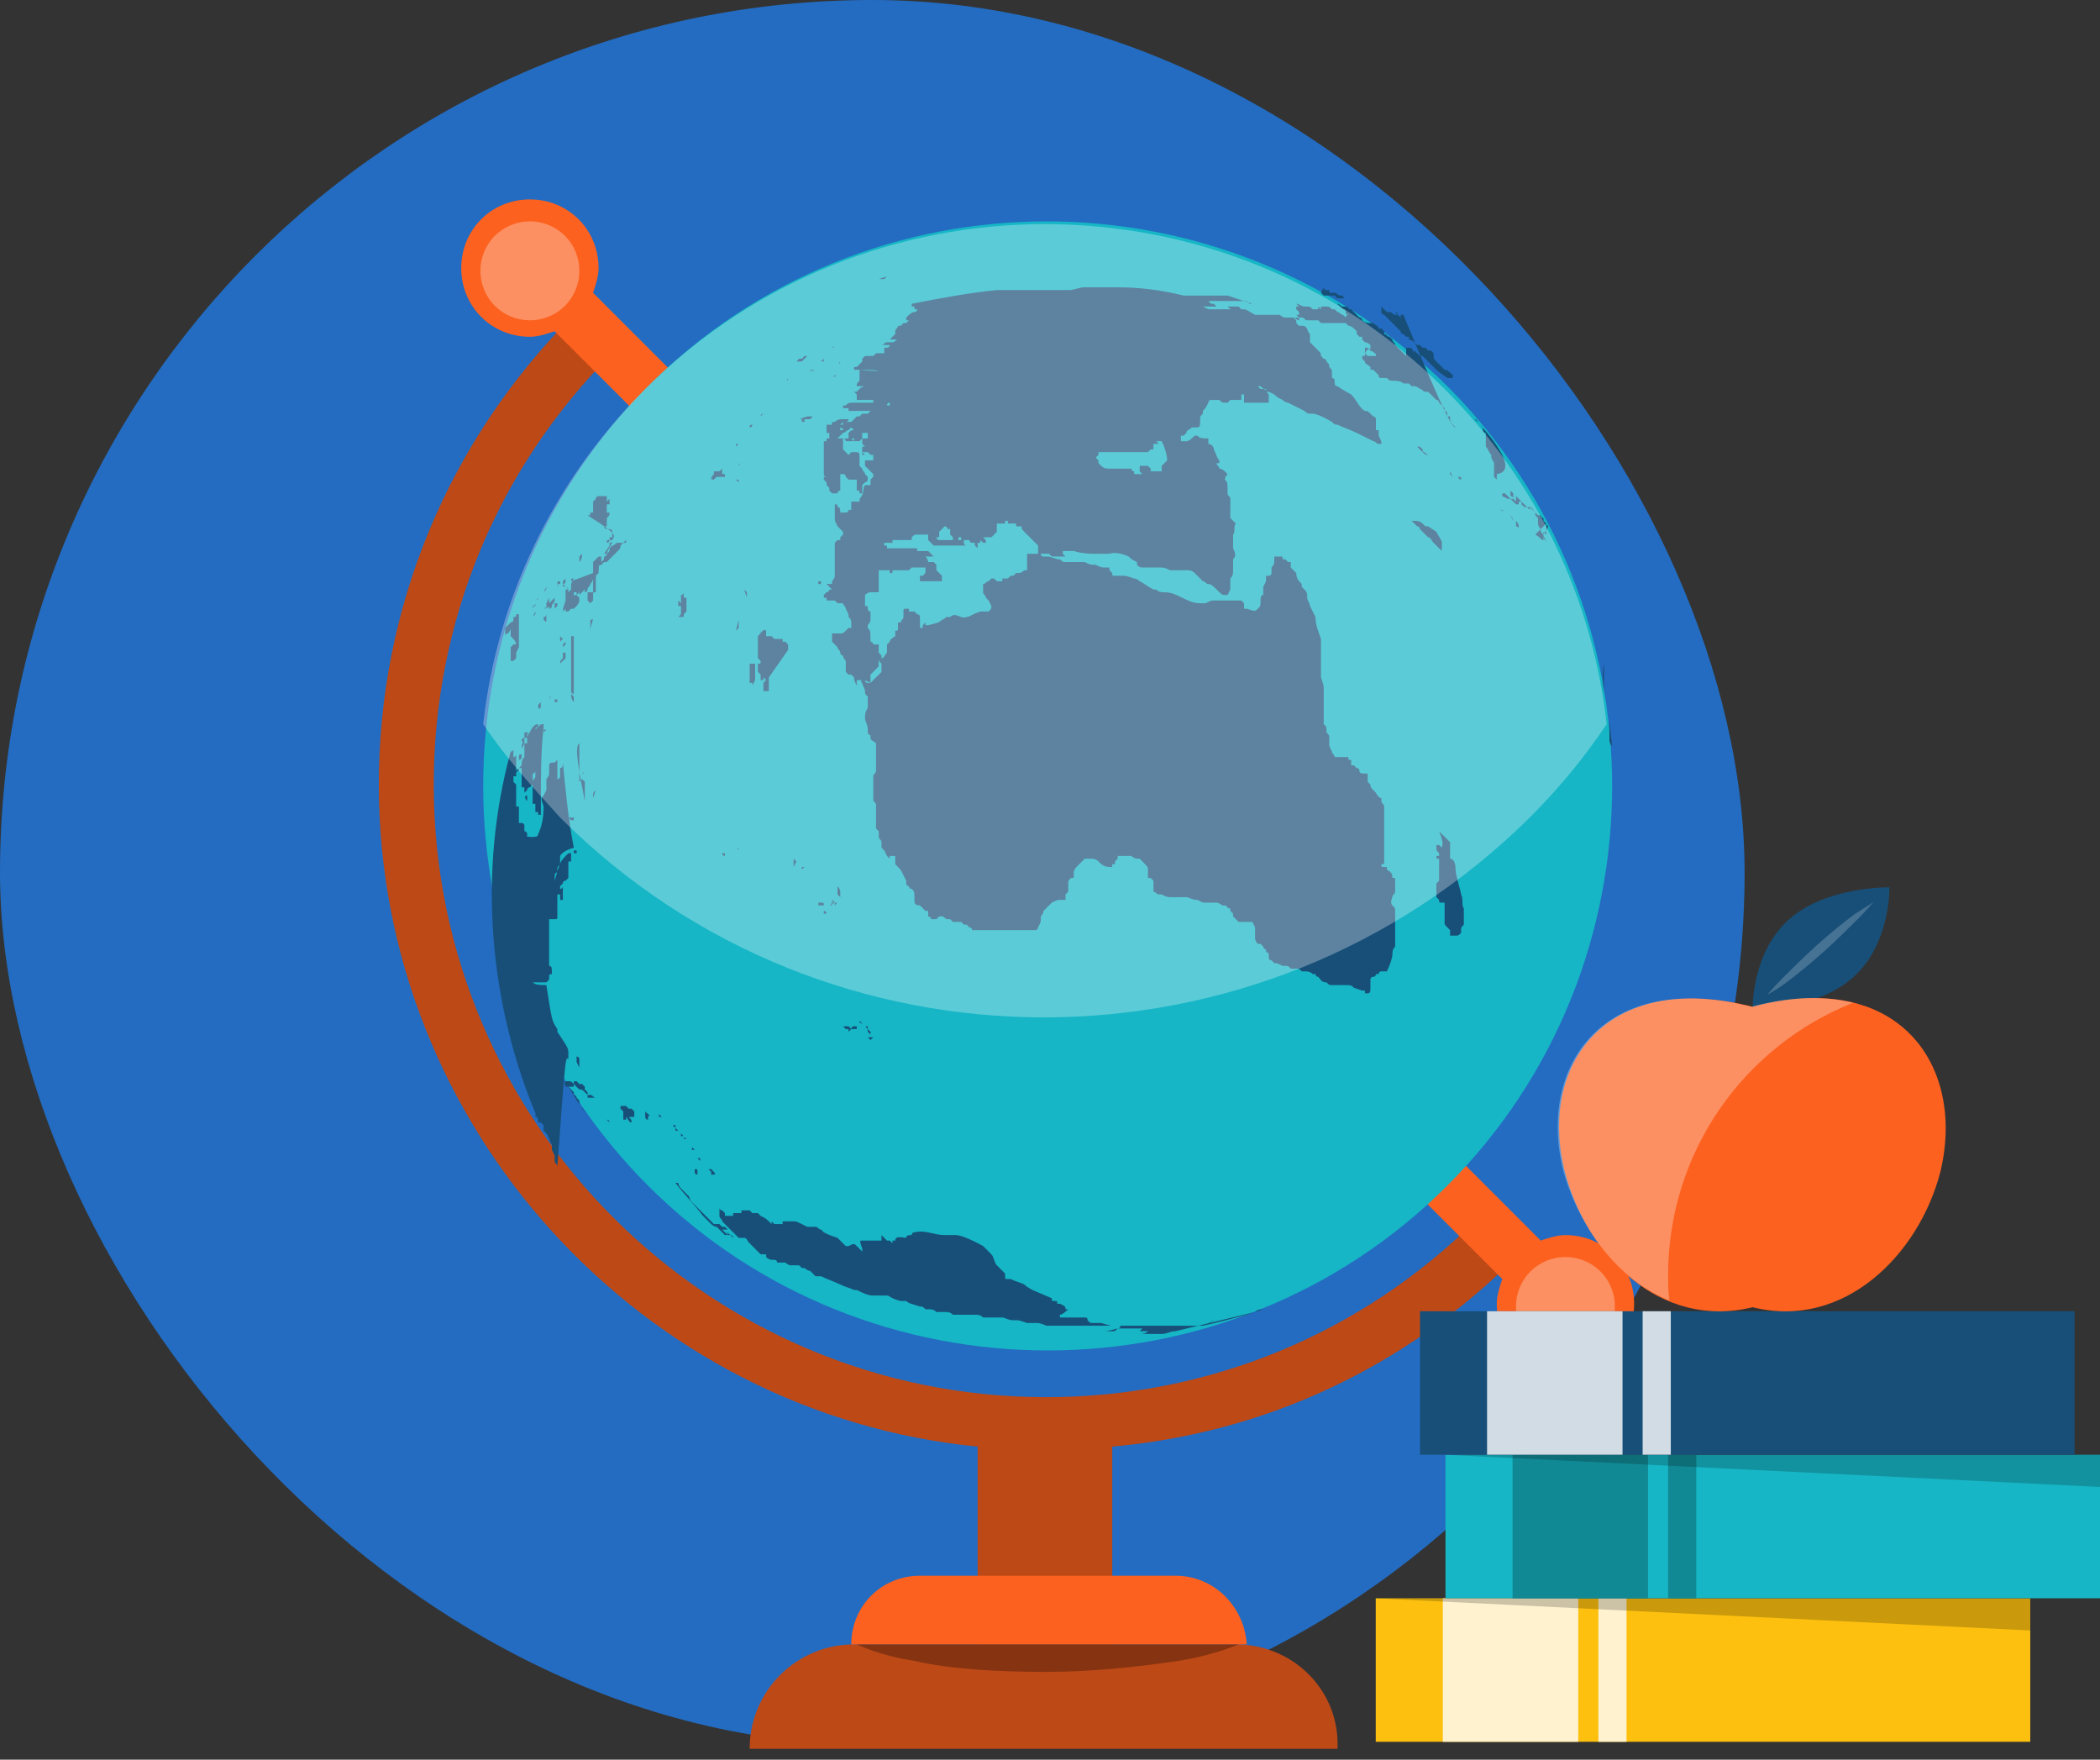 <svg width="185" height="155" viewBox="0 0 185 155" fill="none" xmlns="http://www.w3.org/2000/svg">
<rect x="0" y="0" width="185" height="155" fill="#333333" stroke="none"/>
<rect x="6.10352e-05" width="153.691" height="153.691" rx="76.846" fill="#236CC1"/>
<path d="M133.553 110.728L130.166 107.34C120.002 117.503 106.451 123.069 92.174 123.069C62.411 123.069 38.212 98.871 38.212 69.107C38.212 54.83 43.778 41.279 53.941 31.116L50.554 27.728C39.422 38.859 33.373 53.62 33.373 69.107C33.373 99.355 56.603 124.521 86.125 127.425V144.847H97.982V127.425C111.533 126.215 123.874 120.407 133.553 110.728Z" fill="#BD4917"/>
<path d="M108.871 144.847H75.236C70.154 144.847 66.04 148.961 66.04 154.042H117.825C118.067 148.961 113.953 144.847 108.871 144.847Z" fill="#BD4917"/>
<path d="M103.547 138.798H81.043C77.655 138.798 74.993 141.459 74.993 144.847H109.838C109.596 141.459 106.935 138.798 103.547 138.798Z" fill="#FC611F"/>
<path d="M137.909 108.792C137.183 108.792 136.457 109.034 135.731 109.276L52.247 25.792C52.489 25.066 52.731 24.34 52.731 23.614C52.731 20.227 50.07 17.565 46.682 17.565C43.294 17.565 40.632 20.227 40.632 23.614C40.632 27.002 43.294 29.664 46.682 29.664C47.408 29.664 48.134 29.422 48.86 29.18L132.343 112.664C132.101 113.39 131.859 114.116 131.859 114.841C131.859 118.229 134.521 120.891 137.909 120.891C141.297 120.891 143.959 118.229 143.959 114.841C143.959 111.454 141.297 108.792 137.909 108.792Z" fill="#FC611F"/>
<path d="M127.503 34.02C146.862 53.378 146.862 85.078 127.503 104.436C108.145 123.795 76.445 123.795 57.087 104.436C37.728 85.078 37.728 53.378 57.087 34.02C76.445 14.661 107.903 14.661 127.503 34.02Z" fill="#16B6C6"/>
<path d="M65.073 40.795C65.073 41.037 65.315 41.037 65.073 40.795V40.795Z" fill="#184F78"/>
<path d="M62.895 42.247C62.895 42.247 62.895 42.005 62.895 42.247C62.895 42.005 62.895 42.005 62.895 42.247C63.137 42.005 63.137 42.005 62.895 42.247L63.137 42.005C63.137 42.005 63.137 42.005 63.137 41.763C63.137 41.763 63.137 41.763 63.137 42.005H63.379C63.621 42.005 63.621 42.005 63.621 42.005C63.621 42.005 63.621 42.005 63.863 42.005V41.763C63.863 41.763 63.863 41.763 63.621 41.763C63.621 41.763 63.621 41.763 63.621 41.521V41.279C63.621 41.279 63.621 41.279 63.379 41.521C63.379 41.521 63.379 41.521 63.137 41.521C63.137 41.521 63.137 41.521 62.895 41.521C62.895 41.521 62.895 41.521 62.895 41.763C62.653 42.005 62.653 42.005 62.895 42.247L62.653 42.005C62.653 42.247 62.653 42.247 62.895 42.247C62.653 42.247 62.653 42.247 62.895 42.247Z" fill="#184F78"/>
<path d="M69.428 57.25V57.008V56.766L69.186 56.524C69.186 56.524 69.186 56.524 68.944 56.524V56.282H68.702C68.46 56.282 68.46 56.282 68.218 56.282L67.976 56.04H67.734H67.492C67.492 56.04 67.492 56.04 67.492 55.798V55.556C67.25 55.314 67.008 55.798 66.766 56.04V55.798V55.556V55.798V56.04V56.282V56.524V56.766V57.008V57.25V57.492V57.25C66.766 57.492 66.766 57.492 66.766 57.492V57.733V57.492V57.25V57.492V57.25V57.492V57.733V57.975C66.766 57.975 66.766 57.975 67.008 58.218C67.008 58.459 67.008 58.459 66.766 58.459V58.702V58.943V59.185C66.766 59.185 66.766 59.185 67.008 59.427V59.669V59.911H67.25V59.669C67.492 59.911 67.492 59.911 67.492 59.669C67.492 59.911 67.492 59.911 67.25 60.153V60.395V60.637V60.879C67.25 60.879 67.25 60.879 67.492 60.879C67.492 60.879 67.492 60.879 67.734 60.879V60.637V60.395V60.153V59.911V59.669L69.428 57.25C69.67 57.25 69.67 57.25 69.428 57.25Z" fill="#184F78"/>
<path d="M70.396 36.923C70.638 36.923 70.638 36.923 70.638 36.923V37.165H70.88V36.923H71.122H71.364C71.364 36.923 71.364 36.923 71.606 36.681H71.364H71.122H70.88H71.122L70.396 36.923C70.154 36.681 70.154 36.681 70.396 36.923Z" fill="#184F78"/>
<path d="M65.073 42.247H64.831L65.073 42.489V42.247Z" fill="#184F78"/>
<path d="M53.942 47.571C53.942 47.813 53.942 47.813 53.7 47.813V48.055L53.216 48.781C53.216 48.781 53.216 48.781 53.458 48.781V49.023C53.458 49.023 53.458 49.265 53.216 49.265C53.216 49.265 53.216 49.265 52.732 49.748C52.732 49.748 52.732 49.99 52.49 49.99V50.233V50.474H52.248V50.233V49.99C52.248 49.99 52.248 49.99 52.248 49.748C52.248 49.748 52.248 49.748 52.248 49.99C52.248 50.233 52.248 50.233 52.248 50.233C52.248 50.474 52.248 50.474 52.248 50.474V50.233V50.474V50.717C52.248 50.717 52.248 50.717 52.248 50.958V50.717V50.958V51.2V51.442V51.684V51.926V52.168C52.248 52.168 52.248 52.168 52.006 52.168C52.006 52.168 52.006 52.168 51.764 52.168V51.926V52.168V52.41V52.652V52.894C51.764 52.894 51.764 52.894 52.006 53.136C52.006 53.136 52.006 53.136 52.248 52.894V53.136V53.378V53.62V53.862C52.248 53.862 52.248 53.862 52.248 54.104C52.248 54.588 52.248 54.588 52.006 54.588V54.83V55.072V55.314V55.556V55.798V56.04V56.282V56.524V56.766V57.008V57.25V57.492V57.734V57.976V58.218V58.46V58.218C52.006 57.976 52.006 57.976 52.006 57.734V57.492V57.25V57.008V56.766V56.524V56.282V56.04V55.798V55.556C52.006 55.072 52.248 54.83 52.248 54.346C52.248 54.104 52.248 54.104 52.248 53.862C52.248 53.862 52.248 53.62 52.248 53.378V53.136V52.894V52.652V52.41V52.652C52.248 52.652 52.248 52.652 52.248 52.41C52.248 52.168 52.248 52.168 52.49 52.168V51.926C52.49 51.926 52.49 51.926 52.49 51.442V51.2V50.958V50.717C52.49 50.474 52.49 50.474 52.732 50.233V49.99C52.732 49.99 52.732 49.748 52.974 49.748C53.216 49.507 53.216 49.507 53.458 49.265C53.458 49.023 53.458 49.023 53.458 49.023V48.781C53.458 48.539 53.942 47.813 53.942 47.813V47.571C53.942 47.571 53.942 47.571 53.7 47.571C53.7 47.571 53.7 47.813 53.458 47.813C53.458 47.571 53.458 47.571 53.7 47.571C53.7 47.329 53.7 47.329 53.7 47.329C53.7 47.329 53.7 47.329 53.7 47.571V47.329C53.7 47.329 53.7 47.329 53.942 47.329C53.942 47.087 53.942 47.087 53.942 46.845C53.942 46.603 53.7 46.603 53.7 46.603C53.458 46.603 53.216 46.603 53.216 46.361C53.216 46.361 53.216 46.361 53.216 46.119V46.361C53.458 46.361 53.458 46.361 53.458 46.361C53.458 46.119 53.458 46.119 53.458 45.877V45.635C53.7 45.393 53.7 45.393 53.7 45.151C53.7 45.151 53.7 45.151 53.458 45.151V44.909C53.458 44.909 53.458 44.909 53.458 44.667V44.909C53.458 44.667 53.458 44.667 53.458 44.667V44.425C53.458 44.425 53.458 44.425 53.7 44.425C53.7 44.183 53.7 44.183 53.7 44.183C53.7 44.183 53.7 44.183 53.7 43.941C53.458 44.183 53.458 44.183 53.458 44.183V43.941V43.699C53.458 43.699 53.458 43.699 53.458 43.941C53.458 43.941 53.458 43.941 53.458 43.699C53.458 43.699 53.458 43.699 53.216 43.699C53.216 43.699 53.216 43.699 52.974 43.699C52.974 43.699 52.974 43.699 52.732 43.699C52.732 43.699 52.49 43.699 52.49 43.941V44.183V43.941C52.49 43.941 52.49 43.941 52.248 44.183C52.248 44.183 52.248 44.183 52.248 44.425C52.248 44.425 52.248 44.425 52.248 44.667C52.248 44.667 52.248 44.667 52.248 44.909V45.151V45.393V45.151H52.006C52.006 45.393 52.006 45.393 51.764 45.393C54.425 47.087 54.184 47.087 53.942 47.571C54.184 47.329 54.184 47.329 53.942 47.571Z" fill="#184F78"/>
<path d="M69.912 33.778C69.912 33.778 69.912 33.536 69.912 33.778C69.912 33.536 69.912 33.536 69.912 33.778C69.912 33.536 69.912 33.536 69.912 33.778C69.67 33.778 69.67 33.778 69.912 33.778Z" fill="#184F78"/>
<path d="M66.04 37.649C66.282 37.649 66.282 37.407 66.282 37.407L66.04 37.649C66.282 37.407 66.282 37.407 66.04 37.649C66.282 37.407 66.282 37.407 66.282 37.407C66.282 37.407 66.282 37.407 66.524 37.407C66.524 37.407 66.524 37.407 66.766 37.407C66.766 37.407 66.766 37.407 66.524 37.407C66.04 37.407 66.04 37.407 66.04 37.649C66.04 37.407 66.04 37.407 66.04 37.649Z" fill="#184F78"/>
<path d="M66.282 60.395C66.282 60.153 66.282 60.153 66.282 60.395C66.524 60.153 66.524 60.153 66.282 60.395L66.524 59.911V59.669V59.427V59.185V58.943V58.702C66.524 58.702 66.524 58.702 66.524 58.459H66.282C66.282 58.459 66.282 58.459 66.04 58.459V58.702V58.943V59.185V59.427V59.669V59.911V60.153C66.04 60.153 66.04 60.153 66.282 60.153V60.395C66.04 60.395 66.04 60.395 66.282 60.395Z" fill="#184F78"/>
<path d="M69.428 33.535C69.428 33.293 69.428 33.293 69.428 33.535C69.428 33.293 69.428 33.293 69.428 33.535C69.428 33.293 69.186 33.293 69.428 33.535C69.186 33.535 69.428 33.535 69.428 33.535Z" fill="#184F78"/>
<path d="M67.008 36.681C67.25 36.681 67.25 36.681 67.008 36.681C67.25 36.681 67.25 36.681 67.008 36.681C67.25 36.681 67.25 36.681 67.008 36.681C67.25 36.681 67.25 36.681 67.008 36.681C67.25 36.44 67.25 36.44 67.25 36.44C67.25 36.44 67.008 36.44 67.008 36.681C67.008 36.681 67.008 36.681 67.008 36.923V36.681Z" fill="#184F78"/>
<path d="M64.83 40.069C64.83 39.827 64.83 39.827 64.83 40.069V39.827V40.069C64.588 39.827 64.588 39.827 64.83 40.069C64.588 39.827 64.588 39.827 64.83 40.069Z" fill="#184F78"/>
<path d="M64.831 39.343C64.831 39.101 64.831 39.101 64.831 39.343L65.073 39.101C64.831 39.101 64.831 39.101 64.831 39.343C64.831 39.101 64.831 39.101 64.831 39.343C64.831 39.101 64.831 39.101 64.831 39.343Z" fill="#184F78"/>
<path d="M67.25 35.471C67.492 35.471 67.492 35.471 67.25 35.471C67.492 35.229 67.492 35.229 67.25 35.471Z" fill="#184F78"/>
<path d="M73.299 79.754C73.299 79.512 73.058 79.512 73.299 79.754V79.27V79.028V79.27C73.299 79.512 73.541 79.512 73.541 79.512C73.058 79.754 73.058 79.754 73.299 79.754Z" fill="#184F78"/>
<path d="M47.892 53.62C48.134 53.62 48.134 53.378 47.892 53.62C47.892 53.378 47.892 53.378 47.892 53.378V53.62Z" fill="#184F78"/>
<path d="M73.542 79.754C73.784 79.512 73.784 79.512 73.542 79.754C73.784 79.512 73.784 79.512 73.542 79.512L73.3 79.27C73.542 79.27 73.542 79.512 73.542 79.754C73.542 79.512 73.542 79.512 73.542 79.754Z" fill="#184F78"/>
<path d="M59.749 54.346C59.749 54.588 59.749 54.588 59.749 54.83V54.346C59.991 54.346 59.991 54.346 59.749 54.346H59.991H59.749H59.991C59.991 54.346 59.991 54.346 60.233 54.346C60.233 54.346 60.233 54.346 60.233 54.104C60.233 54.104 60.233 54.104 60.475 53.862C60.475 53.862 60.475 53.862 60.475 53.62V53.378V53.136C60.475 52.894 60.475 52.894 60.475 52.652H60.233V52.41V52.168C60.233 52.168 60.233 52.41 59.991 52.41V52.652V52.894C59.991 53.136 59.991 53.136 59.991 53.136C59.991 53.136 59.991 53.136 59.749 52.894V53.136V53.378C59.749 53.378 59.749 53.378 59.991 53.378V53.62C59.991 53.62 59.991 53.62 59.991 53.862C59.991 53.862 59.991 53.862 59.991 54.104L59.749 54.346Z" fill="#184F78"/>
<path d="M61.443 47.812L61.201 48.054L61.443 47.812Z" fill="#184F78"/>
<path d="M70.88 76.366V76.124V76.366H70.638C70.638 76.608 70.638 76.608 70.88 76.366Z" fill="#184F78"/>
<path d="M48.859 53.62L49.101 53.378V53.136C49.101 53.136 49.101 53.136 48.859 53.136V53.378V53.62C48.617 53.62 48.617 53.62 48.859 53.62Z" fill="#184F78"/>
<path d="M50.311 51.2C50.311 50.958 50.311 50.958 50.553 50.958C50.553 50.958 50.553 50.958 50.553 51.2C50.553 50.958 50.553 50.958 50.311 51.2C50.553 50.958 50.553 50.958 50.311 51.442V51.684V51.926C50.311 51.926 50.311 51.926 50.069 52.168V52.41V52.168C50.069 52.168 50.069 52.168 50.069 51.926C50.069 51.926 50.069 51.926 49.827 51.926V52.168V52.41V52.652V52.894C49.585 53.62 49.585 53.62 49.585 53.862V53.62V53.862L49.827 53.62C49.827 53.62 49.827 53.62 49.827 53.862C49.827 53.862 49.827 53.862 50.069 53.862C50.069 53.862 50.069 53.862 50.311 53.62V53.378V53.62C50.311 53.62 50.311 53.62 50.553 53.62L50.795 53.378C51.037 53.136 51.037 52.894 51.037 52.894V52.652C51.037 52.652 51.037 52.652 50.795 52.41C50.553 52.41 50.553 52.41 50.553 52.652C50.553 52.652 50.553 52.652 50.553 52.41V52.168C50.553 52.168 50.553 52.168 50.795 52.168C50.795 52.168 50.795 52.168 50.795 52.41C50.795 52.41 50.795 52.41 51.037 52.168V52.41C51.037 52.41 51.037 52.41 51.279 52.168C51.279 52.168 51.279 52.168 51.521 51.926V52.168C51.521 52.168 51.763 52.168 51.763 51.926C51.763 51.684 52.005 51.684 52.005 51.442C52.005 51.442 52.247 51.2 52.247 50.958H52.489V50.716L52.731 50.474V50.232V49.99V49.748C52.731 49.748 52.731 49.748 52.973 49.748C52.973 49.748 52.973 49.506 53.215 49.506C53.215 49.506 53.215 49.506 53.457 49.506L53.699 49.264L53.941 49.022L54.182 48.78L54.425 48.538C54.666 48.296 54.666 48.296 54.666 48.054L54.908 47.812L55.151 47.57C55.151 47.57 55.151 47.57 55.151 47.812C55.151 47.812 55.151 47.812 54.908 47.812C54.908 47.812 54.908 47.812 54.666 47.812C54.666 47.812 54.666 47.812 54.425 47.812C54.183 47.812 54.183 48.054 53.941 48.054L53.699 48.296V48.538V48.78V48.538C53.699 48.538 53.699 48.538 53.457 48.78C53.457 48.78 53.457 49.022 53.215 49.022C53.215 49.264 53.215 49.506 52.973 49.748V49.99V49.748V49.506V49.264V49.022H52.731C52.731 49.022 52.731 49.022 52.489 49.264C52.489 49.264 52.489 49.264 52.247 49.506V49.748V49.99V50.232V50.474L50.311 51.2C50.069 51.2 50.069 51.2 50.311 51.2ZM51.521 49.506C51.521 49.264 51.521 49.264 51.521 49.506C51.521 49.506 51.521 49.748 51.521 49.506L51.763 49.748L51.521 49.506Z" fill="#184F78"/>
<path d="M51.279 48.78C51.279 48.78 51.279 48.78 51.037 49.022V49.264V49.506C51.279 49.264 51.279 49.022 51.279 48.78Z" fill="#184F78"/>
<path d="M73.783 77.818V78.302V78.544V78.786C73.783 78.786 73.783 78.786 74.025 79.028V78.786V78.544C74.025 78.544 74.025 78.302 73.783 78.06V77.818Z" fill="#184F78"/>
<path d="M67.008 57.25V57.008V57.25C66.766 57.25 66.766 57.25 67.008 57.25Z" fill="#184F78"/>
<path d="M64.105 53.136C63.863 52.894 63.863 52.894 64.105 53.136C64.105 52.894 64.105 52.894 64.105 53.136V52.894C64.105 52.894 64.105 52.894 64.105 52.652C64.105 52.652 64.105 52.652 64.105 52.894V53.136Z" fill="#184F78"/>
<path d="M64.831 55.556C64.831 55.798 64.831 55.798 64.831 55.798V55.556C65.073 55.798 65.073 55.798 64.831 55.556L65.073 55.314V55.072V54.83V54.588L64.831 55.556Z" fill="#184F78"/>
<path d="M58.781 45.634C58.781 45.876 58.781 45.876 58.781 45.634C59.023 45.634 59.023 45.634 58.781 45.634Z" fill="#184F78"/>
<path d="M65.798 52.652V52.41V52.168L65.556 51.926L65.798 52.652C65.798 52.894 65.798 52.894 65.798 52.652C65.798 52.894 65.798 52.894 65.798 52.652Z" fill="#184F78"/>
<path d="M70.154 75.882L69.912 75.64V75.882C69.912 75.882 69.912 75.882 69.912 76.124C69.912 76.366 69.912 76.366 69.912 76.366L70.154 75.882C70.154 76.124 70.154 76.124 70.154 75.882Z" fill="#184F78"/>
<path d="M50.554 61.847V61.605V61.363C50.554 61.363 50.554 61.363 50.312 61.121C50.312 61.363 50.312 61.605 50.554 61.847C50.312 61.847 50.312 61.847 50.554 61.847Z" fill="#184F78"/>
<path d="M50.069 93.305V93.063V92.821C50.069 92.337 50.069 92.337 49.101 90.885V90.643C48.617 89.917 48.617 89.917 48.133 86.772C47.649 86.772 47.165 86.772 46.923 86.53C47.407 86.53 47.649 86.53 48.133 86.53L48.375 86.288C48.375 85.804 48.375 85.804 48.617 85.804V85.562C48.617 85.32 48.617 85.078 48.375 85.078C48.375 85.078 48.375 85.078 48.375 84.836C48.375 84.836 48.375 84.836 48.375 84.594V83.384V83.142V82.9V82.658V82.416V82.658V82.9V83.142V83.384V83.626V83.868V84.11V84.352V84.11V83.868C48.375 83.626 48.375 83.626 48.375 83.384C48.375 83.384 48.375 83.142 48.375 82.9V82.658C48.375 82.658 48.375 82.658 48.375 82.416V82.658V82.416V82.174V81.932V81.69V81.448V81.206V80.964H48.617C48.617 80.964 48.617 80.964 48.859 80.964C49.101 80.964 49.101 80.964 49.101 80.722V80.48V80.238V79.996V79.754V79.512V79.754V79.996V79.754V79.512C49.101 79.27 49.101 79.27 49.101 79.028C49.101 78.786 49.101 78.786 49.101 78.786V78.544V78.786V79.028V78.786H49.343V78.544V78.302V78.06V77.818V78.06L49.585 77.818V78.06C49.585 78.06 49.585 78.302 49.343 78.302V78.544C49.343 78.786 49.343 78.786 49.343 79.028V79.27H49.585V79.028V78.786V78.544V78.302V78.06V77.818C49.585 77.818 49.585 77.576 49.827 77.576C50.069 77.334 50.069 77.334 50.069 77.334V77.092V76.85C50.069 76.85 50.069 76.85 50.069 76.608C50.069 76.366 50.069 76.366 50.069 76.366V76.124V75.882V76.124V76.366V76.608V76.85V77.092V77.334V77.092C50.069 77.092 50.069 77.092 50.069 76.85V76.608V76.366V76.124C50.069 76.124 50.069 76.124 50.069 75.882C50.069 75.882 50.069 75.882 50.311 75.882V75.64V75.398V75.156H50.069C49.343 75.882 49.343 75.882 48.859 77.576V77.334C48.859 77.092 48.859 76.85 49.101 76.85V76.608C49.101 76.366 49.101 76.366 49.343 76.124V75.882V75.64V75.398C49.585 74.914 50.553 74.672 50.553 74.672C50.553 74.672 50.553 74.672 50.553 74.914V74.672C50.069 72.253 49.827 69.591 49.585 67.171C49.585 67.413 49.585 67.655 49.343 67.655V67.897V68.139V68.381C49.343 68.381 49.343 68.623 49.101 68.623V68.865V68.623V68.381C49.101 68.381 49.101 68.139 49.101 67.897V67.655V67.413V67.171V66.929C49.101 66.929 49.101 66.929 49.101 67.171V66.929C49.101 66.929 49.101 66.929 48.859 67.171H48.617C48.617 67.171 48.375 67.171 48.375 67.413V67.655V67.897V68.139C48.375 68.381 48.133 68.623 48.133 68.623V68.865V69.107C48.133 69.349 48.133 69.349 48.133 69.591C48.133 69.591 48.133 69.591 47.891 70.075C47.649 70.317 47.649 70.317 47.891 71.043C47.891 72.253 47.649 72.979 47.407 73.463C47.407 73.463 47.407 73.704 47.165 73.704C47.165 73.704 47.165 73.704 46.923 73.704V73.947C46.923 74.189 46.923 74.189 46.923 74.43V74.672V74.914V75.156V75.398V75.64V75.882C46.923 76.124 46.923 76.124 46.923 76.124V76.366V76.124V76.366V76.608V76.366V76.124V75.882V75.64V75.398V75.156V74.914V74.672V74.43C46.923 74.43 46.923 74.189 46.923 73.947C46.923 73.704 46.923 73.704 46.439 73.704C46.439 73.704 46.439 73.704 46.439 73.463C46.439 73.463 46.439 73.221 46.197 73.221V72.978V72.737C46.197 72.737 46.197 72.495 45.955 72.495H45.713C45.713 72.495 45.713 72.495 45.713 72.253C45.713 72.253 45.713 72.253 45.713 72.011V71.769V71.527V71.285V71.043C45.713 71.043 45.713 71.043 45.471 71.043V70.801V70.559V70.317V70.075V69.833V69.591V69.349V69.107L45.229 68.865V68.623V68.381H45.471V68.139C45.471 68.139 45.471 67.897 45.713 67.897V67.655L45.955 67.413V67.655V67.897V68.139V68.381V68.623V68.865V69.107V69.349H46.197V69.591V69.833L46.439 69.591C46.439 69.591 46.439 69.349 46.681 69.349V69.107V69.349L46.923 69.107V68.865C46.923 68.865 46.923 68.865 46.923 69.107V68.865V69.107V68.865V68.623V68.381V68.139C46.923 68.139 47.165 68.139 47.165 67.897V67.655V67.413V67.171V66.929V67.171V66.929C47.165 66.687 47.165 66.687 47.165 66.445V66.687V66.929V67.171V67.413V67.655V67.897V68.139V68.381C47.165 68.623 46.923 68.623 46.923 68.865C46.923 68.865 46.923 69.107 46.923 69.349V69.591V69.833V70.075C46.923 70.317 46.923 70.317 46.923 70.559C46.923 70.559 46.923 70.559 46.923 70.801C46.923 70.801 46.923 70.801 47.165 70.801V70.559V70.317V70.559V70.801V71.043V71.285C47.165 71.285 47.165 71.285 47.165 71.527C47.165 71.527 47.165 71.527 47.407 71.527V71.769H47.649C47.649 71.527 47.649 71.285 47.649 71.043C47.649 71.043 47.649 71.043 47.649 70.801C47.649 70.801 47.649 70.801 47.649 70.559C47.649 68.381 47.649 66.203 47.891 64.025V63.783C47.891 63.783 47.891 63.783 47.891 63.541V63.783V64.025V64.267H48.133L47.891 64.509V64.751V64.509V64.267V64.025V63.783C47.649 63.783 47.649 63.783 47.407 64.025L47.165 64.267V64.509C47.165 64.509 47.165 64.509 47.165 64.751V64.993V64.751V64.509V64.267C47.165 64.267 47.165 64.025 47.407 64.025V63.783C46.923 63.783 46.681 64.509 46.681 64.509C46.681 64.509 46.439 64.751 46.439 64.993V65.235V65.477H46.197C46.197 65.477 46.197 65.477 46.197 65.719C46.197 65.961 46.197 65.961 46.197 65.961C46.197 66.203 46.197 66.203 46.197 66.445C46.197 66.445 46.197 66.445 46.197 66.687C45.955 66.929 45.955 67.171 45.955 67.413V67.171V67.413V67.171V66.929V66.687C45.955 66.687 45.955 66.929 45.713 66.929V67.171C45.713 67.171 45.713 67.171 45.713 66.929C45.713 66.445 45.713 66.445 45.955 66.445V66.203V65.961V65.719C45.955 65.477 46.197 65.477 45.955 65.235C45.955 65.235 45.955 64.993 46.197 64.993H46.439V64.751C46.439 64.751 46.439 64.509 46.681 64.509H46.439H46.197V64.751V64.993V65.235V65.477L45.955 65.961V66.203C45.955 66.203 45.955 66.203 45.955 66.445C45.955 66.687 45.955 66.687 45.955 66.687V66.929V67.171V67.413V67.655V67.897V67.655V67.413V67.171V67.413V67.655C45.955 67.655 45.955 67.655 45.713 67.655V67.413V67.171V66.929V67.171V67.413V67.655V67.897V67.655L45.471 67.897C45.471 67.897 45.471 67.897 45.471 67.655V67.413V67.171V66.929V66.687V66.445C45.471 66.445 45.471 66.687 45.229 66.687V66.445C45.229 66.445 45.229 66.203 45.229 65.961V65.719V65.961C45.229 65.961 45.229 66.203 44.987 66.203C42.084 76.85 43.051 88.465 47.407 98.629V98.871V98.629C47.407 98.387 47.407 98.387 47.165 98.145V98.387H47.407C47.407 98.629 47.407 98.629 47.407 98.629V98.871C47.407 98.871 47.407 98.871 47.649 98.871L47.891 99.113V99.355V99.597C48.133 99.839 48.133 99.839 48.133 99.839C48.375 100.081 48.375 100.564 48.617 100.806V101.048V101.29C48.859 101.774 48.859 101.774 48.859 101.774V102.016V102.258C48.859 102.5 49.101 102.5 49.101 102.742C49.827 92.821 49.827 93.063 50.069 93.305C50.069 93.547 50.069 93.547 50.069 93.305Z" fill="#184F78"/>
<path d="M103.547 117.261C103.063 117.261 102.821 117.503 102.337 117.503H102.095C101.853 117.503 101.853 117.503 101.611 117.503H101.853H102.095H101.853H101.611H101.369H101.127H100.885C100.643 117.503 100.643 117.503 100.401 117.503C100.643 117.503 100.885 117.503 101.127 117.261C101.127 117.261 101.127 117.261 101.369 117.261C101.127 117.261 101.127 117.261 100.885 117.261H100.643C100.401 117.261 100.159 117.261 99.917 117.261H100.159C100.401 117.261 100.401 117.261 100.401 117.261L100.643 117.019H100.401C100.159 117.019 100.159 117.019 99.675 117.019C99.433 117.019 98.95 117.019 98.707 117.019H98.466C97.498 117.261 97.498 117.261 97.256 117.261H97.498C97.74 117.261 97.74 117.261 97.982 117.261C98.224 117.261 98.224 117.261 98.466 117.019C98.466 117.019 98.707 117.019 98.707 116.777H98.466H98.224C98.224 116.777 98.224 116.777 97.982 116.777C97.74 116.777 97.014 116.535 97.014 116.535H96.772H96.53H96.772H97.014H96.772C96.772 116.535 96.772 116.535 96.53 116.535C96.288 116.535 96.288 116.535 96.288 116.535C96.046 116.535 96.046 116.535 95.804 116.293C95.804 116.051 95.804 116.051 95.32 116.051C95.32 116.051 95.32 116.051 94.594 116.051H94.352H94.11H93.868C93.626 116.051 93.626 116.051 93.626 116.051C93.626 116.051 93.626 116.051 93.384 116.051C93.384 115.809 93.384 115.809 93.142 115.809H93.384H93.626C93.626 115.809 93.626 115.809 93.384 115.809C93.626 115.809 94.11 115.326 94.11 115.326C94.11 115.326 94.11 115.326 93.868 115.326C93.868 115.084 93.868 115.084 93.384 114.842H93.142C93.142 114.6 93.142 114.6 92.9 114.6C92.658 114.6 92.658 114.6 92.658 114.358L90.964 113.632C90.964 113.632 90.48 113.39 90.238 113.148C89.754 112.906 89.512 112.906 89.028 112.664H88.786C88.544 112.664 88.544 112.664 88.544 112.422C88.544 112.422 88.544 112.422 88.544 112.18C88.302 111.938 88.06 111.696 87.818 111.454C87.334 111.696 87.092 111.938 86.608 112.18C87.092 111.938 87.334 111.696 87.818 111.454C87.576 111.212 87.576 110.728 87.334 110.486C87.092 110.244 86.85 110.002 86.608 109.76C86.608 109.76 84.915 108.792 84.189 108.792H83.947C83.947 108.792 83.947 108.792 83.705 108.792H83.463H83.221C82.253 108.792 81.527 108.308 80.559 108.55C80.317 108.55 80.317 108.792 80.317 108.792C80.075 108.792 79.833 108.792 79.833 109.034C79.591 109.034 78.865 108.792 78.865 109.276H78.623V109.518L78.381 109.276H78.139L77.897 109.034L77.655 108.792V109.034V109.276H77.413C77.171 109.276 76.203 109.276 75.961 109.276C75.719 109.276 75.719 109.276 75.961 110.002V110.244C75.961 110.244 75.961 110.486 76.203 110.486C75.961 110.244 75.961 110.244 75.961 110.244C75.961 110.244 75.961 110.244 75.719 110.002L75.477 109.76C75.235 109.518 75.235 109.518 74.751 109.76C74.509 109.76 74.509 109.76 74.509 109.76L74.267 109.518L74.025 109.276C74.025 109.276 74.025 109.276 73.783 109.034C73.057 108.792 73.057 108.792 72.573 108.55L72.332 108.308C72.09 108.308 72.09 108.066 71.847 108.066C71.847 108.066 71.606 108.066 71.364 108.066H71.122C70.154 107.582 70.154 107.582 69.912 107.582H69.67H69.428C69.186 107.582 69.186 107.582 68.944 107.582C68.944 107.824 68.944 107.824 68.944 107.824H68.702H68.46H68.218L67.976 107.582V107.824C67.492 107.34 67.492 107.34 67.008 107.098L66.766 106.856H66.524H66.282L66.04 106.614H65.798H65.556H65.314V106.856H65.072H64.83C64.588 106.856 64.588 106.856 64.588 106.856V107.098H64.346H64.104H63.862H63.62L63.378 106.856L63.62 107.098H63.862L64.104 107.34L63.862 107.098V106.856L63.62 106.614C63.62 106.614 63.378 106.614 63.378 106.372V106.614V106.856V107.098C63.378 107.34 63.62 107.34 63.62 107.582L63.862 107.824L64.104 108.066L64.346 108.308L64.588 108.55L64.346 108.308H64.104L63.862 108.066H63.62L63.378 107.824H63.136H62.894L62.652 107.582L62.41 107.34L62.168 107.098L61.926 106.856L61.684 106.614L61.442 106.372L61.2 106.13L60.958 105.888C60.958 105.888 60.716 105.646 60.716 105.404L60.474 105.162L60.232 104.92L59.99 104.678C59.99 104.678 59.748 104.436 59.748 104.194H59.506C60.232 105.162 61.2 106.13 61.926 107.098L62.168 107.34C62.41 107.582 62.41 107.582 62.652 107.824L62.41 107.582L62.652 107.824C62.652 107.824 62.894 108.066 63.136 108.066L63.378 108.308C63.62 108.55 63.62 108.55 63.862 108.792H64.104L63.862 108.55C63.862 108.55 64.104 108.55 64.104 108.792H64.346C64.346 108.792 64.588 108.792 64.588 109.034L64.346 108.792C64.346 108.792 64.104 108.55 63.862 108.55L63.62 108.308H63.862H64.104H64.346L64.588 108.55L64.83 108.792L65.072 109.034H65.314H65.556C65.798 109.034 65.798 109.276 66.04 109.518L66.282 109.76C66.766 110.244 66.766 110.244 67.008 110.486H67.25H67.492V110.728C67.492 110.728 67.734 110.97 67.976 110.97H68.218C68.218 110.97 68.46 110.97 68.46 111.212H68.702C68.702 111.212 68.702 111.212 68.944 111.212H69.186C69.186 111.212 69.428 111.454 69.67 111.454H69.912H70.154H70.396H70.154H70.396L70.638 111.696H70.88C70.88 111.696 71.122 111.938 71.364 111.938L71.606 112.18L71.847 112.422H72.09H72.332C72.815 112.664 73.541 112.906 74.025 113.148C74.509 113.39 74.751 113.39 75.235 113.632H75.477C76.445 114.116 76.687 114.116 76.929 114.116H77.171H77.413H77.655H77.897H78.139C78.381 114.116 78.381 114.358 79.349 114.6H79.591H79.833C80.075 114.842 80.317 114.842 81.043 115.084C81.285 115.084 81.285 115.084 81.527 115.326H81.769C82.011 115.326 82.253 115.326 82.495 115.568H82.737C82.979 115.568 82.979 115.568 83.221 115.568C83.463 115.568 83.705 115.567 83.947 115.809H84.189C84.431 115.809 84.431 115.809 84.431 115.809C84.431 115.809 84.672 115.809 84.915 115.809H85.156H85.398H85.641H85.882C86.124 115.809 86.366 115.809 86.608 116.051C86.85 116.051 86.85 116.051 87.092 116.051H87.334H87.576C87.818 116.051 87.818 116.051 88.06 116.051H88.302C88.544 116.051 88.786 116.293 89.27 116.293H89.512C89.754 116.293 89.754 116.293 90.48 116.535H90.722C90.964 116.535 90.964 116.535 91.206 116.535C91.448 116.535 91.69 116.535 92.174 116.777H92.416H92.658H92.9H93.142H93.384H93.626C93.868 116.777 93.868 116.777 94.11 116.777H94.352H94.594H94.836H95.078H95.32H95.562H95.804H96.046C96.288 116.777 96.53 116.777 96.772 116.777H97.014C97.014 116.777 97.256 116.777 97.498 116.777C97.498 116.777 97.498 116.777 97.74 116.777C97.982 116.777 97.981 116.777 98.224 116.777H98.466H98.707C98.707 116.777 98.95 116.777 99.192 116.777H99.433C99.433 116.777 99.433 116.777 99.675 116.777C99.917 116.777 99.917 116.777 99.917 116.777H100.159C100.401 116.777 100.643 116.777 100.885 116.777H101.127H101.369H101.611H101.853H102.095H102.337H102.579H102.821C102.821 116.777 102.821 116.777 103.063 116.777H103.305H103.547H103.789H104.031H104.273H104.515H104.757C104.757 116.777 104.999 116.777 105.241 116.777H105.483H105.725H105.967H105.725C105.483 116.777 105.241 116.777 104.999 116.777H104.757H104.515H104.757H104.999H105.241H105.483H105.725H105.967C107.177 116.535 108.871 116.051 109.839 115.809L111.291 115.326C111.049 115.326 110.807 115.326 110.565 115.568C103.547 117.261 103.547 117.261 103.547 117.261Z" fill="#184F78"/>
<path d="M50.312 60.88C50.312 61.122 50.554 61.122 50.554 61.122V60.88V60.638C50.554 60.396 50.554 60.396 50.554 60.154V59.912V59.67C50.554 59.428 50.554 59.428 50.554 59.428V59.186V58.944V58.702V58.46C50.554 58.702 50.554 58.944 50.554 58.944C50.554 58.944 50.554 58.944 50.554 58.702C50.554 58.702 50.554 58.702 50.554 58.46V58.218C50.554 58.218 50.554 58.218 50.554 57.976V57.734C50.554 57.734 50.554 57.734 50.554 57.492C50.554 57.492 50.554 57.492 50.554 57.25C50.554 57.008 50.554 57.008 50.554 57.008C50.554 57.008 50.554 57.008 50.554 56.766C50.554 56.766 50.554 56.766 50.554 56.524C50.554 56.524 50.554 56.524 50.554 56.282V56.04C50.554 56.04 50.554 56.04 50.312 56.04C50.312 56.04 50.312 56.04 50.312 55.798V55.556V55.314V55.072C50.312 56.282 50.312 58.46 50.312 60.88Z" fill="#184F78"/>
<path d="M77.413 24.582H77.655C77.655 24.582 77.655 24.582 77.897 24.582C77.897 24.582 77.897 24.582 78.139 24.34L77.413 24.582C77.655 24.582 77.655 24.582 77.413 24.582Z" fill="#184F78"/>
<path d="M51.522 70.559V70.317V70.075V69.833C51.522 69.833 51.522 69.833 51.522 69.591V69.349V69.107V68.865C51.522 68.865 51.522 68.865 51.28 68.623C51.28 68.623 51.28 68.623 51.038 68.865V69.107V68.865V68.623V68.381V68.623V68.865C51.038 68.865 51.038 68.623 51.038 68.381V68.139C51.038 68.139 51.038 68.139 51.038 67.413V67.171V66.929C51.038 66.929 51.038 66.929 51.038 66.687C51.038 66.687 51.038 66.687 51.038 66.445V66.203V65.961V65.719V65.477V65.235V65.477C50.554 65.719 51.038 68.139 51.522 70.559ZM51.28 68.139C51.522 67.897 51.522 68.139 51.28 68.139V68.381V68.139Z" fill="#184F78"/>
<path d="M76.445 24.824H76.687H76.445C76.445 24.582 76.445 24.582 76.445 24.824C76.445 24.582 76.445 24.824 76.445 24.824Z" fill="#184F78"/>
<path d="M76.204 25.792C75.962 26.034 75.962 26.034 75.962 26.034L76.204 25.792C76.446 25.792 76.446 25.792 76.204 25.792Z" fill="#184F78"/>
<path d="M141.78 65.235C141.78 64.993 141.78 64.993 141.78 64.751C141.78 64.509 141.78 64.509 141.78 64.267V64.025V63.783V63.541L142.022 65.719C141.78 65.477 141.78 65.235 141.78 65.235Z" fill="#184F78"/>
<path d="M141.539 62.089C141.297 61.847 141.297 61.847 141.539 62.089C141.539 61.847 141.539 62.089 141.539 62.089Z" fill="#184F78"/>
<path d="M136.215 46.119C136.457 46.361 136.215 46.361 136.215 46.119C136.215 46.361 136.215 46.361 136.215 46.119C136.215 46.361 136.215 46.361 136.215 46.119C136.215 46.361 136.215 46.361 136.215 46.361V46.119V46.361V46.603C136.215 46.603 136.215 46.603 136.215 46.845C136.215 46.845 136.215 46.845 136.215 47.087L135.973 46.845V47.087V47.329C135.973 47.329 135.973 47.571 136.215 47.571V47.812V48.054V47.812C136.215 47.571 135.973 47.329 135.973 47.087C136.457 46.361 136.457 46.361 136.215 46.119Z" fill="#184F78"/>
<path d="M141.297 61.363C141.297 61.605 141.297 61.605 141.297 61.605V61.847C141.297 61.847 141.297 61.847 141.297 61.605V61.363C141.297 61.605 141.297 61.605 141.297 61.363V61.605V61.363V61.121V60.879C141.297 60.637 141.297 60.637 141.297 60.395V60.153V59.911V59.669V59.427V59.185V58.943C141.297 58.702 141.297 58.702 141.297 58.459C141.055 59.427 141.297 60.395 141.297 61.363Z" fill="#184F78"/>
<path d="M127.02 74.672L126.778 74.43H126.536V74.672C126.536 74.914 126.536 74.914 126.778 75.156V75.398C126.536 75.398 126.536 75.398 126.536 75.398C126.536 75.64 126.536 75.64 126.778 75.64V75.882V76.124V76.366C126.778 76.608 126.778 76.608 126.778 76.85V77.092V77.334V77.576L126.536 77.818V78.06H126.294H126.536V78.302V78.544V78.786V79.028L126.778 79.27C126.778 79.512 126.778 79.512 127.02 79.512H127.262V79.754V79.996V80.238V80.48V80.722V80.964V81.206C127.262 81.448 127.262 81.448 127.504 81.69C127.504 81.69 127.504 81.69 127.746 81.932V82.174C127.746 82.416 127.746 82.416 127.746 82.416C127.746 82.416 127.746 82.416 127.988 82.416H128.23C128.472 82.416 128.472 82.416 128.714 82.174V81.932C128.714 81.69 128.714 81.69 128.956 81.448V81.206V80.964C128.956 80.722 128.956 80.722 128.956 80.48V80.238V79.996C128.714 79.754 128.956 79.27 128.714 78.786C128.714 78.544 128.23 77.092 128.23 76.608C128.23 75.882 127.988 75.64 127.746 75.64V75.398V75.156V74.914V74.672V74.43V74.188L126.778 73.221C127.262 74.43 127.02 74.43 127.02 74.672Z" fill="#184F78"/>
<path d="M106.935 116.293L106.451 116.535C106.693 116.535 106.693 116.293 106.935 116.293Z" fill="#184F78"/>
<path d="M77.172 25.308C77.172 25.55 77.172 25.55 77.172 25.308C77.172 25.55 77.172 25.55 77.172 25.308H77.414H77.172Z" fill="#184F78"/>
<path d="M115.162 56.523C114.92 56.523 114.92 56.523 115.162 56.523L114.92 56.766H115.162C115.162 56.766 115.162 56.766 115.162 56.523V56.282V56.04V56.523C115.162 56.282 115.162 56.282 115.162 56.523Z" fill="#184F78"/>
<path d="M128.229 37.649L127.987 37.407C127.987 37.407 127.745 37.165 127.745 36.923V36.681H127.503V36.439C127.503 36.439 127.503 36.197 127.261 36.197V35.955L127.019 35.713L126.777 35.471C126.777 35.229 126.535 35.229 126.535 35.229L126.293 34.987L126.051 34.745C125.809 34.503 125.809 34.503 125.567 34.503C125.325 34.503 125.325 34.261 125.083 34.261C125.083 34.261 124.841 34.02 124.599 34.02H124.357L124.116 33.778H123.874H123.632C123.39 33.535 122.906 33.535 122.664 33.535C122.422 33.535 122.422 33.535 122.18 33.294H121.938C121.454 33.294 121.454 33.294 121.454 33.051L121.212 32.809L120.97 32.568H120.728V32.326C120.486 32.084 120.244 32.084 120.244 31.842L120.002 31.6V31.358C120.002 31.358 120.002 31.358 120.244 31.358V31.116L120.486 31.358C120.486 31.358 120.486 31.358 120.728 31.358H120.97H121.212C121.212 31.116 121.212 31.116 120.728 30.874V30.632V30.39C120.728 30.39 120.486 30.148 120.244 30.148H120.486H120.728H120.486H120.244L120.002 29.906V29.664H119.76L119.518 29.422V29.18L119.276 28.938C119.276 28.938 119.034 28.696 118.792 28.696L118.55 28.454H118.308H118.066H117.824H117.582H117.34H117.098H116.856C116.856 28.454 116.856 28.454 116.614 28.454C116.614 28.454 116.614 28.454 116.372 28.454L116.13 28.212H115.888H115.646H115.404H115.162C114.92 28.212 114.92 27.97 114.678 27.97C114.678 27.97 114.678 27.97 114.436 27.97C114.436 27.97 114.436 27.97 114.194 27.97H113.952H113.71H113.468H113.226C112.984 27.97 112.742 27.728 112.742 27.728H112.5H112.258H112.016C111.774 27.728 111.774 27.728 111.532 27.728H111.29C111.049 27.728 111.049 27.728 110.807 27.728H110.565C110.081 27.486 109.839 27.244 109.597 27.244H109.355L109.113 27.002H108.871H108.629H108.387H108.145C108.387 27.244 108.387 27.244 108.629 27.244H108.387H108.145C108.145 27.244 107.903 27.244 107.661 27.244H107.419H107.177H106.935H106.693C106.451 27.244 106.451 27.244 105.967 27.002H106.209H106.451C106.451 27.002 106.451 27.002 106.693 27.002H106.935H107.177L106.935 26.76H106.693C106.693 26.76 106.693 26.76 106.451 26.518H106.693C106.693 26.518 106.693 26.518 106.935 26.518H107.177H107.419H107.661H107.903H108.145H108.387H108.629H108.871H109.113H109.355H109.597C109.839 26.518 109.839 26.518 110.081 26.76H110.323H110.565H110.807H110.565H110.323C109.597 26.518 108.871 26.276 108.145 26.034C107.903 26.034 107.661 26.034 107.419 26.034H107.177H106.935H106.693H106.451H106.209H105.967H105.725C105.483 26.034 105.483 26.034 104.999 26.034C104.757 26.034 104.757 26.034 104.515 26.034H104.273H104.031H104.273H104.515C104.515 26.034 104.515 26.034 104.273 26.034C102.337 25.55 100.401 25.308 98.465 25.308C98.223 25.308 98.224 25.308 97.981 25.308H97.74H97.498H97.255H97.013H96.772C96.53 25.308 96.53 25.308 96.53 25.308C96.288 25.308 95.804 25.308 95.562 25.308C95.32 25.308 95.32 25.308 94.352 25.55H94.11H93.868H94.11C94.352 25.55 94.594 25.55 94.836 25.55H95.078H94.836H94.594H94.352H94.11H93.868H93.626H93.384H93.626H93.868C93.868 25.55 93.868 25.55 93.626 25.55H93.384C93.142 25.55 93.142 25.55 92.9 25.55H93.142H93.384H93.142H92.9H93.142H92.9H92.658H92.416C92.416 25.55 92.174 25.55 91.932 25.55H91.69C91.448 25.55 91.448 25.55 91.206 25.55H90.964C90.722 25.55 90.722 25.55 90.48 25.55H90.238H89.996H89.754H89.512H89.27H89.028H88.786C88.544 25.55 88.544 25.55 88.302 25.55C88.544 25.55 88.544 25.55 88.786 25.55C88.544 25.55 88.06 25.55 87.818 25.55C85.398 25.792 82.737 26.276 80.317 26.76V27.002H80.559C80.559 27.002 80.801 27.002 80.801 26.76C80.801 26.76 80.559 26.76 80.559 27.002H80.317H80.075H80.317H80.559C80.559 27.244 80.559 27.244 80.559 27.244H80.801C80.801 27.244 80.801 27.486 80.559 27.486C80.317 27.486 80.075 27.728 79.833 27.97C79.833 27.97 79.833 27.97 79.833 28.212C79.833 28.212 79.833 28.212 80.075 28.212L79.833 28.454H79.591L79.349 28.696H79.107C79.107 28.938 78.865 28.938 78.865 29.18H79.107C79.107 29.18 79.107 29.18 78.865 29.18V29.422C78.623 29.664 78.381 29.906 78.381 29.906C78.623 29.906 78.623 29.906 78.865 29.906C78.865 29.906 78.865 29.906 79.107 29.906C78.865 29.906 78.865 30.148 78.623 30.148H78.381H78.139C77.897 30.148 77.897 30.39 77.655 30.39H77.897H78.139H78.381C78.381 30.39 78.381 30.632 78.139 30.632H77.897C77.897 30.632 77.897 30.632 77.897 30.874V31.116H77.655C77.655 31.116 77.655 31.116 77.413 31.116H77.171L76.929 31.358H76.687H76.445H76.203C76.203 31.358 76.203 31.358 75.961 31.358H76.203L75.961 31.6V31.842L75.719 32.084L75.477 32.326H75.235V32.568H75.477H75.719C77.897 32.568 77.897 32.809 75.719 32.568C75.719 32.809 75.719 32.809 75.719 32.809V33.051C75.719 33.294 75.719 33.294 75.719 33.294V33.535C75.477 33.778 75.477 33.778 75.477 34.02H75.719H75.961H76.203C76.203 34.02 75.961 34.02 75.719 34.261L75.477 34.503H75.235L75.477 34.745V34.987H75.719H75.961V34.745H76.203H75.961V34.987H75.719H75.477H75.235H74.993H75.235H75.477V35.229H75.719H75.961H76.203H76.445C76.445 35.229 76.687 35.229 76.929 35.229V35.471H77.413C77.655 35.471 77.655 35.471 77.655 35.471H77.897H78.139H78.381V35.713H78.139C78.139 35.713 78.139 35.471 78.381 35.471H78.139L77.897 35.229H77.655H77.413C76.929 35.471 76.929 35.471 76.929 35.471H76.687H76.445H76.203H75.961H75.719H75.477H75.235C74.751 35.471 74.751 35.471 74.509 35.713C74.267 35.713 74.267 35.713 74.267 35.713V35.955C74.267 35.955 74.267 35.955 74.509 35.955H74.751V36.197H74.993H75.235H75.477H75.719H75.961H76.203H76.445H76.687L76.445 36.439H76.203H75.961L75.719 36.681H75.477L75.235 36.923L74.993 37.165H74.751H74.509C74.509 37.165 74.751 37.165 74.751 36.923H74.993H75.235H74.993H75.235V37.165H74.993H74.751V37.407V37.649H74.993H74.751V37.407H74.509H74.267H74.025L73.783 37.649H74.025L74.509 37.891C74.751 37.891 74.751 37.891 74.993 37.649L75.235 37.891C74.993 37.891 74.993 37.891 74.751 38.133V38.375V38.617C74.751 38.617 74.993 38.617 75.235 38.617V38.859H74.993H74.751H74.509C74.751 38.859 74.751 38.859 74.993 38.859H75.235H74.993H74.751H74.509C74.509 38.859 74.509 38.617 74.267 38.617C74.267 38.617 74.267 38.617 74.025 38.617H73.783L74.025 38.375L74.267 38.133C74.509 38.133 74.509 37.891 74.751 37.891C74.751 37.891 74.751 37.649 74.993 37.649C75.235 37.407 75.235 37.407 75.235 37.407V37.165V36.923H74.993C74.751 36.923 74.751 36.923 74.751 36.923H74.509H74.267C74.025 36.923 73.783 36.923 73.541 37.165C73.299 37.165 73.299 37.165 73.299 37.165V37.407V37.649V37.407H73.057H72.815V37.649V37.407V37.649C72.815 37.891 72.815 37.891 72.815 38.133V37.891V37.649V37.891V38.133H73.057V38.375V38.617H72.815V38.859C72.573 38.859 72.573 38.859 72.573 38.859V39.101V39.343V39.585V39.827C72.573 40.069 72.573 40.069 72.573 40.069V40.311C72.573 40.311 72.573 40.069 72.573 39.827V40.069V40.311V40.553V40.795C72.573 41.037 72.573 41.037 72.573 41.279V41.521V41.763C72.573 41.763 72.573 42.005 72.815 42.005H72.573V42.247L72.815 42.489V42.731L73.057 42.973V43.215V43.457V43.215L73.299 43.457H73.541H73.783C73.783 43.457 73.783 43.215 74.025 43.215V42.973V42.731V42.489V42.247V42.005V41.763H74.267C74.267 41.763 74.509 41.763 74.509 42.005L74.751 42.247H74.993H75.235H75.477V42.489V42.731V42.973V43.215H75.719V43.457H75.961V43.215C75.961 43.215 75.961 42.973 75.961 42.731L76.203 42.489C76.203 42.489 76.445 42.489 76.445 42.247V42.005L76.203 41.763V41.521V41.763C76.203 41.521 75.961 41.521 75.961 41.279L75.719 41.037V40.795C75.719 40.553 75.719 40.553 75.719 40.311V40.069C75.719 40.069 75.719 39.827 75.477 39.827H75.235H74.993L74.751 40.069L74.509 39.827C74.509 39.827 74.509 39.827 74.267 39.585V39.343V39.101V38.859V38.617V38.375V38.133V37.891H74.025C74.025 37.649 74.025 37.649 74.025 37.407L74.267 37.165H74.509H74.267V37.407V37.649V38.133V38.375V38.617H74.509H74.751H74.993L75.235 38.859H75.477H75.719L75.961 38.617V38.375V38.133H76.203H76.445V38.375V38.617H76.203H75.961V38.859V39.101L76.203 39.343H75.961V39.585V39.827V40.069H76.203L75.961 39.827H76.203H76.445L76.687 40.069H76.929V40.311V40.553H76.687C76.445 40.553 76.445 40.553 76.203 40.553C76.203 40.553 76.203 40.795 76.203 41.037C76.445 41.279 76.445 41.279 76.687 41.521L76.929 41.763V42.005L76.687 42.247V42.489V42.731H76.445H76.203C75.961 42.973 76.203 43.457 75.719 43.941V44.183H75.477H75.235H74.993V44.425V44.667V44.909V45.151V44.909H74.751C74.751 44.909 74.751 45.151 74.509 45.151H74.267H74.025C74.025 44.909 74.025 44.667 73.783 44.667C73.783 44.425 73.783 44.425 73.541 44.425V44.667V44.909V45.151V45.393V45.635C73.541 45.877 73.541 45.877 73.783 46.361L74.025 46.602L74.267 46.844V47.087L74.025 47.328V47.571H73.783L73.541 47.812V48.054V48.296V48.538V48.78V49.022V49.264V49.506V49.748V49.99V50.232V50.474V50.716C73.541 50.958 73.299 51.2 73.299 51.2V51.442H73.057H72.815L73.057 51.684L73.299 51.926H73.057C73.057 51.926 73.057 52.168 72.815 52.168L72.573 52.41V52.652H72.815V52.894H73.057H73.299H73.541L73.783 53.136H74.025H74.267C74.267 53.378 74.509 53.378 74.509 53.62L74.751 54.104V54.346C74.993 54.588 74.993 54.588 74.993 55.072V55.314H74.751C74.267 55.798 74.267 55.798 74.025 55.798H73.783H73.541H73.299V56.04V56.282V56.524L73.541 56.766L73.783 57.008C73.783 57.25 74.025 57.25 74.025 57.492C74.025 57.492 74.025 57.734 74.267 57.734C74.267 57.976 74.509 58.218 74.509 58.218V58.46V58.702V58.944V59.186L74.751 59.428H74.993L75.235 59.669C75.235 59.911 75.235 59.911 75.477 60.395V60.154V59.911C75.719 59.911 75.961 59.911 75.961 59.911C76.203 59.911 76.203 59.911 76.687 60.154V59.911V59.669V59.428L76.929 59.186L77.171 58.944L77.413 58.702V58.46V58.218L77.655 57.976V57.734L77.413 57.492V57.25V57.008V56.766H77.171H76.929C76.929 56.766 76.929 56.524 76.687 56.524C76.687 55.556 76.687 55.556 76.445 55.314V55.072C76.445 55.072 76.687 54.83 76.687 54.588C76.687 54.346 76.687 54.104 76.687 54.104V53.862C76.687 53.862 76.445 53.862 76.445 53.62C76.445 53.378 76.445 53.378 76.203 53.378V53.136V52.894C76.203 52.894 76.203 52.652 76.203 52.41C76.203 52.41 76.445 52.168 76.687 52.168H76.929H77.171H77.413V51.926V51.684V51.442V51.2V50.958V50.716V50.474V50.232H77.655H77.897H78.139H78.381V50.474H78.623V50.232H78.865H79.107H79.349H79.591H79.833H80.075C80.075 50.232 80.075 50.232 80.317 49.99C80.317 49.99 80.317 49.99 80.559 49.99H80.801H81.043H81.285H81.527V50.232V50.474L81.285 50.716H81.043V50.958V51.2H81.285H81.527H81.769H82.011H82.253H82.495H82.737H82.979V50.958V50.716L82.737 50.474L82.495 50.232V49.99V49.748L82.253 49.506H82.011H81.769C81.769 49.506 81.769 49.264 81.527 49.022H81.769C81.769 49.022 82.011 49.022 82.253 49.022C82.011 48.78 82.011 48.78 81.769 48.538H81.527H81.285C81.043 48.538 81.043 48.538 80.801 48.538V48.296H80.559H80.317H80.075H79.833H79.591H79.349H79.107C78.865 48.296 78.623 48.296 78.139 48.296V48.054H77.897V47.812C77.897 47.812 78.139 47.812 78.381 47.812H78.623V47.571H78.865H79.107H79.349H79.591H79.833H80.075H80.317V47.328C80.559 47.087 80.559 47.087 80.801 47.087C81.043 47.087 81.043 47.087 81.285 47.087H81.527H81.769V47.328V47.571L82.011 47.812L82.253 48.054C82.495 48.054 82.495 48.054 82.737 48.054C82.979 48.054 82.979 48.054 83.221 48.054H83.463C83.704 48.054 83.704 48.054 83.947 48.054H84.189H84.43H84.672H84.914H85.156C85.156 48.054 84.914 48.054 84.914 47.812H84.672H84.914V47.571H84.672H84.43H84.189H83.947H83.704C83.463 47.571 83.463 47.571 83.221 47.571H82.979H82.737C82.737 47.571 82.495 47.57 82.495 47.328H82.737V47.087V46.844L82.979 46.602L83.221 46.361C83.221 46.361 83.463 46.361 83.463 46.602C83.463 46.602 83.463 46.602 83.704 46.602V46.844V47.087L83.947 47.328V47.571H84.189H84.43V47.328L84.189 47.087V47.328H84.43H84.672V47.571C84.672 47.571 84.914 47.57 84.914 47.812V47.571H85.156H85.398C85.398 47.571 85.398 47.812 85.64 47.812H85.882V48.054V48.296C85.882 48.054 85.882 48.054 85.882 47.812V48.054V47.812V48.054L86.124 48.296V48.054V47.812H86.366V47.571C86.366 47.571 86.366 47.57 86.608 47.812H86.85V47.571C86.608 47.328 86.608 47.328 86.608 47.328H86.85H87.092H87.334L87.576 47.087L87.818 46.844V46.602V46.361V46.119H88.06H88.302H88.544V45.877H88.786V46.119C88.786 46.119 88.786 46.119 89.028 46.119H89.27H89.512V46.361C89.512 46.361 89.754 46.361 89.996 46.361C89.996 46.602 89.996 46.602 90.238 46.844L90.48 47.087L90.722 47.328L90.964 47.571L91.206 47.812L91.448 48.054V48.296V48.538V48.78H91.206H90.964H90.722H90.48V49.022V49.264V49.506V49.748V49.99V50.232H90.238C90.238 50.232 89.996 50.474 89.754 50.474H89.512L89.27 50.716H89.028L88.786 50.958H88.544H88.302V51.2H88.06C87.818 51.2 87.818 51.2 87.818 51.2L87.576 50.958H87.334L87.092 51.2C86.85 51.2 86.85 51.442 86.608 51.442V51.926V52.168C86.608 52.41 86.85 52.41 86.85 52.652L87.092 52.894L87.334 53.378C87.334 53.62 87.334 53.62 87.092 53.862H86.85C86.608 53.862 86.608 53.862 86.366 53.862C85.64 54.104 85.398 54.346 85.156 54.346C84.672 54.588 84.189 53.862 83.704 54.346H83.463C83.221 54.346 83.221 54.588 82.979 54.588C82.737 54.83 82.737 54.83 81.769 55.072H81.527C81.527 55.072 81.527 55.072 81.527 54.83C80.801 55.556 80.801 55.556 81.527 54.83C81.527 54.83 81.527 54.83 81.285 55.072V55.314C81.043 55.314 81.043 55.314 81.043 55.072V54.83V54.588V54.346C81.043 54.104 80.801 54.104 80.801 54.104C80.801 54.104 80.801 54.104 80.559 53.862C80.317 53.862 80.317 53.862 80.075 53.862C80.075 53.62 80.075 53.62 80.075 53.62C80.075 53.62 80.075 53.62 80.075 53.378V53.136V53.378V53.62H79.833C79.591 53.62 79.591 53.62 79.591 53.862V54.104V54.346C79.591 54.588 79.349 54.588 79.349 54.83C79.349 54.83 79.349 54.83 79.107 54.83C79.107 54.83 79.107 54.83 79.107 55.072V55.314C79.107 55.556 79.107 55.556 78.865 55.556V55.798V56.04C78.865 56.04 78.381 56.282 78.381 56.524C78.381 56.524 78.381 56.524 78.139 56.766V57.008V57.25V57.492C77.897 57.734 77.897 57.976 77.655 57.976C77.413 58.218 77.413 58.218 77.655 58.46V58.702V58.944V59.186C77.413 59.428 77.413 59.428 77.171 59.669V59.428V59.669C77.171 59.669 77.171 59.67 76.929 59.911C76.929 59.911 76.929 59.911 76.687 60.154H76.445C76.445 60.154 76.203 60.154 76.203 59.911C75.961 59.67 75.719 60.154 75.961 60.154C75.961 60.395 76.203 60.638 76.203 60.88C76.203 61.121 76.203 61.121 76.445 61.363V61.605V61.847V62.089V62.331C76.203 62.815 76.203 62.815 76.203 63.299C76.203 63.541 76.445 63.783 76.445 64.267C76.445 64.509 76.445 64.751 76.687 64.751C76.687 64.751 76.687 64.751 76.687 64.993C76.687 65.235 76.929 65.235 77.171 65.477V65.719V66.203V66.445V66.687V66.929C77.171 67.171 77.171 67.413 77.171 67.655V67.897C77.171 68.139 76.929 68.139 76.929 68.381V68.623C76.929 68.865 76.929 69.107 76.929 69.107V69.349C76.929 69.591 76.929 69.591 76.929 69.833C76.929 69.833 76.929 70.075 76.929 70.317C76.929 70.559 76.929 70.559 77.171 70.801V71.043V71.285V71.527V71.769V72.011C77.171 72.011 77.171 72.253 77.171 72.495V72.737V72.979L77.413 73.221V73.463V73.704C77.413 73.947 77.655 73.947 77.655 74.189C77.655 74.43 77.655 74.672 77.655 74.672L77.897 74.914L78.139 75.398L78.381 75.64V75.398H78.623H78.865V75.64V75.882V76.124L79.107 76.366C79.349 76.608 79.349 76.608 79.591 77.092L79.833 77.576V77.818C79.833 77.818 79.833 78.06 80.075 78.06C80.075 78.06 80.075 78.302 80.317 78.302C80.559 78.544 80.559 78.544 80.559 79.27C80.559 79.512 80.559 79.754 81.043 79.754L81.285 79.996L81.527 80.238H81.769V80.48V80.722C81.769 80.722 82.011 80.722 82.011 80.964H82.253H82.495L82.737 80.722H82.979C83.221 80.722 83.221 80.964 83.463 80.964H83.704L83.947 81.206H84.189H84.43H84.672L84.914 81.448H85.156L85.398 81.69C85.398 81.69 85.64 81.69 85.64 81.932H85.882H86.124H86.366H86.608H86.85H87.092H87.334H87.576H87.818H88.06H88.302H88.544H88.786H89.028C89.754 81.932 90.48 81.932 90.48 81.932C90.964 81.932 90.964 81.932 91.206 81.932C91.206 81.932 91.448 81.932 91.448 81.69C91.69 81.206 91.69 81.206 91.69 80.964V80.722C91.69 80.722 91.932 80.48 91.932 80.238L92.174 79.996C92.416 79.754 92.658 79.512 92.658 79.512C93.142 79.27 93.142 79.27 93.384 79.27H93.626H93.868V79.028V78.786L94.11 78.544V78.302C94.11 78.302 94.11 78.06 94.11 77.818C94.11 77.576 94.11 77.576 94.352 77.334H94.594V77.092V76.85C94.594 76.608 94.836 76.366 94.836 76.366C94.836 76.366 95.078 76.124 95.32 75.882L95.562 75.64H95.804H96.046C96.288 75.64 96.53 75.64 96.772 75.882C97.013 76.124 97.255 76.366 97.74 76.366H97.981V76.124H98.223V75.882L98.465 75.64V75.398H98.707H98.949H99.191H99.433H99.675C99.675 75.398 99.917 75.64 100.159 75.64H100.401L100.643 75.882C101.127 76.366 101.127 76.366 101.127 76.608V76.85V77.092V77.334H101.369L101.611 77.576V77.818V78.06C101.611 78.302 101.611 78.302 101.611 78.544C101.853 78.544 101.853 78.786 102.095 78.786H102.337C102.821 79.028 102.821 79.028 103.305 79.028H103.547H103.789H104.031H104.515C104.757 79.028 104.999 79.27 105.483 79.27C105.967 79.512 105.967 79.512 106.209 79.512H106.451H106.693H106.935H107.177C107.419 79.512 107.661 79.754 107.661 79.754C107.903 79.754 108.145 79.754 108.145 79.996C108.387 79.996 108.387 79.996 108.387 80.238L108.629 80.48V80.722C108.871 80.964 108.871 80.964 109.113 81.206H109.355H109.597H109.839H110.081H110.323C110.323 81.206 110.323 81.206 110.565 81.69C110.565 81.932 110.565 82.174 110.565 82.416V82.658C110.565 82.9 110.807 83.142 110.807 83.142H111.048L111.29 83.384C111.29 83.384 111.29 83.626 111.532 83.626V83.868C111.532 83.868 111.774 83.868 111.774 84.11V84.352C111.774 84.594 112.016 84.594 112.016 84.594C112.016 84.594 112.016 84.594 112.258 84.836C112.5 84.836 112.5 84.836 112.984 85.078H113.226C113.468 85.078 113.468 85.078 113.71 85.32H113.952C114.194 85.32 114.194 85.32 114.194 85.32C114.436 85.32 114.436 85.32 114.678 85.562H114.92C115.162 85.562 115.404 85.562 115.646 85.804H115.888C115.888 85.804 115.888 86.046 116.13 86.046C116.372 86.288 116.372 86.53 116.856 86.53C117.098 86.772 117.098 86.772 117.34 86.772H117.582C117.582 86.772 117.824 86.772 118.308 86.772C119.034 86.772 119.034 86.772 119.276 87.013C119.276 87.013 119.276 87.013 120.002 87.255H120.244V87.498H120.486C120.728 87.498 120.728 87.255 120.728 87.013V86.772V86.53V86.288C120.728 86.288 120.728 86.046 120.97 86.046C120.97 86.046 121.212 86.046 121.212 85.804H121.454C121.454 85.804 121.454 85.562 121.696 85.562H121.938H122.18C122.422 85.078 122.664 84.352 122.664 84.11C122.664 83.868 122.664 83.626 122.906 83.384C122.906 83.142 122.906 83.142 122.906 82.174C122.906 81.448 122.906 80.964 122.906 80.238C122.906 79.996 122.906 79.996 122.664 79.754C122.422 79.512 122.664 79.028 122.664 79.028C122.664 78.786 122.906 78.786 122.906 78.544V78.302C122.906 78.06 122.906 78.06 122.906 77.818C122.906 77.576 122.906 77.576 122.906 77.334C122.906 77.334 122.906 77.334 122.664 77.334C122.664 77.092 122.664 76.85 122.18 76.608V76.366H121.938C121.696 76.366 121.696 76.366 121.696 76.124C121.938 76.124 121.938 76.124 121.938 75.882V75.64V75.398V75.156V74.914C121.938 74.672 121.938 74.672 121.938 74.43C121.938 74.189 121.938 74.189 121.938 73.947C121.938 73.704 121.938 73.704 121.938 73.463V73.221V72.979V72.737V72.495V72.253V72.011C121.938 71.769 121.938 71.527 121.938 71.043C121.938 70.801 121.696 70.801 121.696 70.559V70.317C121.696 70.317 121.454 70.317 121.212 69.833C120.728 69.349 120.728 69.349 120.728 69.107C120.728 69.107 120.728 69.107 120.486 68.865V68.623C120.002 69.349 120.002 69.349 120.486 68.623V68.381V68.139H120.244C120.002 68.139 119.76 68.139 119.76 67.897C119.76 67.897 119.76 67.655 119.518 67.655L119.276 67.413H119.034V67.171V66.929H118.792V66.687H118.55H118.308H118.066H117.824H117.582C117.582 66.445 117.34 66.445 117.34 66.203C117.098 65.719 117.098 65.719 117.098 65.477V65.235V64.993C117.098 64.751 117.098 64.751 116.856 64.509V64.267C116.856 64.025 116.856 64.025 116.614 63.783C116.614 63.541 116.614 63.541 116.614 63.299V63.057V62.815V62.573V62.331V62.089V61.847V61.605C116.614 61.363 116.614 61.363 116.614 61.121C116.614 60.88 116.614 60.638 116.614 60.638C116.614 60.395 116.614 60.395 116.372 59.669C116.372 59.428 116.372 59.186 116.372 59.186C116.372 57.008 116.372 57.008 116.372 56.282C116.13 55.556 115.888 55.072 115.888 54.346C115.646 53.862 115.646 53.862 115.404 53.378C115.404 53.136 115.162 52.894 115.162 52.652C115.162 52.168 115.162 52.168 114.678 51.684V51.442C114.436 51.2 114.194 50.958 114.194 50.474L113.952 50.232L113.71 49.99V49.748V49.506H113.468L113.226 49.264H112.984V49.022H112.742H112.5H112.258V49.264V49.506C112.258 49.506 112.258 49.748 112.016 49.99V50.232V50.474C112.016 50.474 112.016 50.716 111.774 50.716H111.532V50.958V51.2L111.29 51.684V51.926V52.168V52.41C111.049 52.41 111.048 52.652 111.048 52.894C111.048 53.378 111.049 53.378 110.807 53.62C110.565 53.862 110.565 53.862 109.839 53.62H109.597V53.862C109.597 53.62 109.597 53.62 109.597 53.378V53.136L109.355 52.894H109.113H108.871H108.629H108.387H108.145H107.903C107.177 52.894 107.177 52.894 106.935 52.894C106.693 52.894 106.693 52.894 106.209 53.136C105.967 53.136 105.725 53.136 105.725 53.136C104.515 53.136 103.789 52.168 102.579 52.168C102.337 52.168 102.095 52.168 101.853 51.926H101.611C101.127 51.684 100.885 51.442 100.401 51.2C100.401 51.2 100.159 50.958 99.917 50.958C99.191 50.716 99.191 50.716 98.949 50.716H98.707H98.465H98.223C97.981 50.716 97.981 50.716 97.981 50.474L97.74 50.232V49.99H97.498C97.014 49.99 97.013 49.99 96.53 49.748C96.046 49.748 96.046 49.748 95.562 49.506H95.32H95.078H94.836H94.594H94.352H94.11H93.868C93.626 49.506 93.626 49.506 93.384 49.264C93.142 49.264 93.142 49.264 92.416 49.022H92.174H91.932C91.932 49.022 91.69 49.022 91.69 48.78H91.932H92.174H92.416L92.658 49.022C92.9 49.022 93.142 49.022 93.384 49.022H93.626H93.868C93.626 48.78 93.384 48.538 93.142 48.296L92.9 48.054L93.142 48.296C93.142 48.538 93.384 48.538 93.626 48.78V48.538H93.868H94.11H94.594C95.32 48.78 96.288 48.78 96.288 48.78H96.772H97.013H97.255C97.498 48.78 97.498 48.78 97.74 48.78C98.465 48.538 99.433 49.022 99.433 49.022C99.675 49.264 99.675 49.264 100.159 49.506V49.748C100.401 49.99 100.401 49.99 100.885 49.99C101.127 49.99 101.369 49.99 101.611 49.99C101.853 49.99 102.095 49.99 102.095 49.99C102.579 49.99 102.579 49.99 103.063 50.232H103.305C103.789 50.232 103.789 50.232 104.031 50.232H104.273H104.515C104.757 50.232 104.999 50.232 105.241 50.474C105.483 50.716 105.725 50.958 105.967 51.2C106.209 51.2 106.209 51.442 106.451 51.442C106.693 51.442 106.935 51.684 107.177 51.926C107.661 52.41 107.661 52.41 107.903 52.41H108.145L108.387 51.926V51.684V51.442C108.387 51.2 108.387 51.2 108.387 50.958C108.629 50.716 108.629 50.474 108.629 50.232V49.99V49.748C108.629 49.506 108.629 49.506 108.629 49.264C108.871 49.022 108.871 48.78 108.629 48.296V48.054C108.629 48.054 108.629 48.054 108.629 47.812V47.571V47.328V47.087C108.871 46.844 108.629 46.361 108.871 46.119C108.629 45.877 108.629 45.877 108.387 45.635V45.393C108.387 45.151 108.387 44.909 108.387 44.667V44.425V44.183V43.941C108.387 43.699 108.145 43.699 108.145 43.457C108.145 42.489 108.145 42.489 107.903 42.247C107.903 42.005 108.145 41.763 108.145 41.763L107.903 41.521C107.903 41.521 107.661 41.279 107.419 41.279C107.419 41.037 107.177 41.037 107.177 40.795H107.419V40.553C107.177 40.311 107.177 40.069 106.935 39.585C106.935 39.343 106.693 39.101 106.451 39.101V38.859V38.617H106.209C105.967 38.617 105.725 38.617 105.483 38.375H105.241C104.999 38.617 104.757 38.859 104.515 38.859C104.273 38.859 104.031 38.859 103.789 38.859C103.305 38.617 103.305 38.617 102.579 38.375H102.337V38.617V38.859C102.579 39.343 102.821 40.069 102.821 40.553L102.579 40.795C102.337 41.037 102.337 41.037 102.337 41.037V41.279V41.521H102.095H101.853H101.611H101.369V41.279L101.127 41.037H100.885H100.643H100.401C100.401 41.279 100.401 41.279 100.401 41.521L100.643 41.763H100.401H100.159H99.917V41.521C99.917 41.521 99.675 41.521 99.675 41.279H99.433C99.191 41.279 99.191 41.279 98.949 41.279C98.707 41.279 98.707 41.279 98.465 41.279H98.223C97.981 41.279 97.981 41.279 97.74 41.279C97.498 41.279 97.255 41.279 97.013 41.037L96.772 40.795V40.553L96.53 40.311L96.772 40.069V39.827C97.013 39.827 97.013 39.827 97.255 39.827H97.498H97.74H97.981H98.223C98.707 39.827 98.707 39.827 98.949 39.827H99.191C99.191 39.827 99.191 39.827 99.433 39.827H99.675C99.917 39.827 100.159 39.827 100.159 39.827H100.401H100.643H100.885H101.127L101.369 39.585H101.611V39.343V39.101H101.853H102.095L101.853 38.859H102.337H102.579C102.821 38.859 103.063 39.101 103.305 39.101H103.789L104.031 38.859V38.617V38.375H104.273L104.515 38.133C104.515 37.891 104.757 37.891 104.999 37.649H105.241H105.483C105.725 37.649 105.725 37.407 105.725 37.165V36.923C105.725 36.681 105.725 36.681 105.967 36.439V36.197C106.209 35.955 106.209 35.955 106.451 35.471C106.451 35.471 106.451 35.229 106.693 35.229H106.935H107.177H107.419C107.661 35.471 107.661 35.471 107.903 35.471H108.145L108.387 35.229H108.629C109.113 35.229 109.113 35.229 109.355 35.229V34.987V34.745C109.355 34.745 109.355 34.745 109.597 34.745C109.597 34.987 109.597 35.229 109.597 35.229V35.471H109.839H110.081H110.323H110.565H110.807C111.049 35.471 111.049 35.471 111.29 35.471H111.532H111.774V35.229V34.987V34.745C111.532 34.503 111.532 34.261 111.29 34.261H111.048L110.807 34.02H111.048C111.29 34.261 111.29 34.261 111.532 34.261V34.503C111.774 34.503 111.774 34.503 112.258 34.745C112.5 34.987 112.5 34.987 112.984 35.229C113.226 35.471 113.468 35.471 113.468 35.471C113.952 35.713 114.92 36.197 114.92 36.197C115.162 36.439 115.162 36.439 115.646 36.439C116.13 36.439 117.34 37.165 117.34 37.165C117.582 37.407 117.582 37.407 117.824 37.407C118.308 37.649 119.034 37.891 119.518 38.133C120.002 38.375 120.97 38.859 120.97 38.859C121.212 38.859 121.212 39.101 121.454 39.101C121.454 39.101 121.454 39.101 121.696 39.101C121.696 38.859 121.696 38.859 121.454 38.375V38.133V37.891C121.454 37.891 121.454 37.891 121.212 37.891V37.649V37.407C121.212 37.407 121.212 37.407 121.212 37.165V36.923C121.212 36.923 121.212 36.681 120.97 36.681L120.728 36.439C120.486 36.197 120.486 36.197 120.244 36.197C119.76 35.955 119.518 35.229 119.034 34.745C118.55 34.503 117.824 34.02 117.824 34.02C117.582 34.02 117.582 33.778 117.582 33.778V33.535C117.582 33.535 117.582 33.294 117.34 33.294V33.051V32.809C117.34 32.568 117.34 32.568 117.098 32.326C117.098 32.084 117.098 32.084 116.856 31.842C116.856 31.842 116.856 31.6 116.614 31.6L116.372 31.358C116.372 31.116 116.372 31.116 116.13 30.874L115.888 30.632L115.646 30.39L115.404 30.148V29.906V29.664V29.422C115.404 29.422 115.162 29.18 115.162 28.938C114.92 28.696 114.92 28.696 114.678 28.696H114.436C114.194 28.454 114.194 28.454 114.194 28.454V28.212L113.952 27.97C114.194 27.97 114.194 28.212 114.436 28.212V27.97L114.194 27.728C114.194 27.728 114.194 27.728 114.436 27.728V27.486L114.194 27.244H113.952H114.194V27.002C114.194 27.002 114.194 27.002 114.436 27.002L114.194 26.76C114.436 26.76 114.678 27.002 114.92 27.002H115.162C115.404 27.002 115.404 27.002 115.646 27.244H115.888C115.888 27.244 115.888 27.244 116.13 27.244V27.002L116.372 27.244V27.002H116.614H116.856C117.098 27.002 117.098 27.002 117.34 27.244H117.582L117.824 27.486C118.066 27.486 118.066 27.728 118.308 27.728L118.55 27.97C118.55 27.97 118.55 27.728 118.792 27.728C118.55 27.728 118.55 27.486 118.55 27.486C118.55 27.486 118.55 27.244 118.308 27.244C118.066 27.002 118.066 27.002 117.824 26.76C118.066 26.76 118.066 27.002 118.308 27.002H118.55C118.792 27.002 118.792 27.244 119.034 27.244C119.276 27.486 119.276 27.486 119.518 27.728L119.76 27.97C119.76 27.97 120.002 27.97 120.002 28.212C120.244 28.454 120.486 28.454 120.728 28.454H120.97C121.212 28.696 121.454 28.696 121.454 28.938H121.696L121.938 29.18V29.422C122.18 29.422 122.18 29.664 122.422 29.664L122.664 29.906C122.664 30.148 122.906 30.148 122.906 30.39C123.148 30.632 123.148 30.632 123.874 31.358V31.116V30.874V30.632H124.116C124.358 30.632 124.358 30.632 124.599 31.116C124.599 31.116 124.599 31.116 124.599 30.874L124.841 31.116L125.083 31.358H125.325L125.567 31.6L125.809 31.842L126.051 32.084C126.293 32.326 126.293 32.326 126.535 32.568C126.777 32.809 127.503 33.294 127.503 33.294H127.745H127.987V33.051C127.745 32.809 127.503 32.568 127.261 32.568L127.019 32.326C126.777 32.084 126.777 32.084 126.535 31.842C126.293 31.6 126.293 31.6 126.293 31.358C126.293 31.358 126.293 31.358 126.293 31.116C126.051 30.874 126.051 30.874 126.051 30.874H125.809L125.567 30.632H125.325L125.083 30.39H124.841C124.599 30.148 124.358 29.906 124.116 29.906V29.664C124.116 29.664 124.116 29.664 123.874 29.664L123.632 29.422C123.632 29.422 123.39 29.422 123.39 29.18C123.148 28.938 123.148 28.938 122.906 28.696L122.664 28.454C122.422 28.212 122.18 27.97 121.938 27.728C121.938 27.728 121.696 27.728 121.696 27.486V27.244V27.002L121.938 27.244C121.938 27.244 121.938 27.244 122.18 27.486H122.422C122.664 27.486 122.664 27.728 122.906 27.728H123.148L122.906 27.486C122.906 27.486 123.148 27.486 123.148 27.728L123.39 27.97V27.728C123.632 27.728 123.632 27.728 123.632 27.728C127.503 37.165 127.987 37.649 128.229 37.649Z" fill="#184F78"/>
<path d="M72.574 31.842V31.6L72.332 31.842H72.574Z" fill="#184F78"/>
<path d="M72.09 30.632C72.09 30.632 72.332 30.632 72.09 30.632C72.332 30.632 72.332 30.632 72.574 30.632H72.332H72.09C72.332 30.39 72.332 30.39 72.09 30.632C72.332 30.39 72.332 30.39 72.09 30.632C72.09 30.39 72.09 30.39 72.09 30.632H71.848C72.09 30.632 72.09 30.632 72.09 30.632Z" fill="#184F78"/>
<path d="M77.414 25.066C77.656 24.824 77.656 24.824 77.414 25.066C77.656 24.824 77.656 24.824 77.414 25.066C77.172 24.824 77.172 24.824 77.414 25.066C77.172 24.824 77.172 24.824 77.414 25.066C77.172 25.066 77.172 25.066 77.414 25.066C77.172 25.066 77.414 25.066 77.414 25.066Z" fill="#184F78"/>
<path d="M73.057 32.325C73.057 32.325 72.815 32.325 73.057 32.325C72.815 32.567 72.815 32.567 73.057 32.325C73.057 32.567 73.057 32.567 73.057 32.325Z" fill="#184F78"/>
<path d="M73.058 30.874C73.058 30.874 72.816 30.874 73.058 30.874C73.058 30.874 73.058 30.632 73.058 30.874C73.058 30.632 73.058 30.632 73.058 30.874C73.058 30.632 73.058 30.632 73.058 30.874Z" fill="#184F78"/>
<path d="M73.3 30.632C73.542 30.632 73.542 30.39 73.3 30.632C73.542 30.39 73.542 30.39 73.3 30.632C73.3 30.39 73.3 30.39 73.3 30.632Z" fill="#184F78"/>
<path d="M73.542 33.051C73.3 33.293 73.542 33.293 73.542 33.051C73.542 33.293 73.784 33.051 73.542 33.051Z" fill="#184F78"/>
<path d="M70.153 32.084C70.153 32.084 70.395 32.084 70.153 32.084C70.395 32.084 70.153 32.084 70.153 32.084C69.912 32.325 70.153 32.084 70.153 32.084Z" fill="#184F78"/>
<path d="M71.364 32.568C71.364 32.81 71.605 32.81 71.364 32.568C71.847 32.81 71.847 32.568 71.364 32.568C71.605 32.568 71.605 32.568 71.364 32.568C71.605 32.568 71.605 32.568 71.364 32.568Z" fill="#184F78"/>
<path d="M73.057 29.906C73.057 29.664 73.057 29.664 73.057 29.906C73.057 29.664 73.057 29.664 73.057 29.906C72.815 29.664 72.815 29.664 73.057 29.906C72.815 29.906 73.057 29.906 73.057 29.906Z" fill="#184F78"/>
<path d="M73.783 32.325C73.783 32.325 74.025 32.084 73.783 32.325C74.025 32.084 74.025 32.084 73.783 32.325C73.783 32.084 73.783 32.084 73.783 32.325Z" fill="#184F78"/>
<path d="M70.397 31.842H70.638C70.638 31.842 70.638 31.842 70.88 31.6C70.88 31.6 70.88 31.6 71.122 31.358H71.364H71.122C70.88 31.358 70.88 31.358 70.88 31.358C70.88 31.358 70.88 31.358 70.638 31.6C70.638 31.6 70.638 31.6 70.397 31.6C70.397 31.6 70.397 31.6 70.154 31.842C70.154 31.842 70.154 31.842 69.912 31.842H70.397C70.397 31.6 70.397 31.6 70.397 31.842C70.397 31.6 70.397 31.6 70.397 31.842C70.397 31.6 70.397 31.6 70.397 31.842C70.397 31.6 70.397 31.6 70.397 31.842Z" fill="#184F78"/>
<path d="M72.573 32.568C72.331 32.568 72.573 32.568 72.573 32.568C72.573 32.568 72.815 32.326 72.573 32.568C72.573 32.326 72.573 32.326 72.573 32.568C72.573 32.326 72.573 32.326 72.573 32.568Z" fill="#184F78"/>
<path d="M75.72 65.477C75.72 65.235 75.72 65.235 75.72 65.477L75.478 65.235L75.72 65.477C75.478 65.719 75.478 65.719 75.72 65.477Z" fill="#184F78"/>
<path d="M75.72 64.025L75.478 64.267V64.509V64.267L75.72 64.025C75.962 64.267 75.962 64.267 75.72 64.025Z" fill="#184F78"/>
<path d="M76.445 63.783C76.203 63.541 76.203 63.541 76.203 63.541L76.445 63.783C76.203 63.783 76.203 63.783 76.445 63.783Z" fill="#184F78"/>
<path d="M72.332 51.442V51.2H72.09V51.442H72.332Z" fill="#184F78"/>
<path d="M72.09 49.022V48.78V49.022C71.848 48.78 71.848 48.78 72.09 49.022C71.848 49.022 71.848 49.022 72.09 49.022H71.848H72.09L71.848 49.264L72.09 49.022C72.332 49.264 72.332 49.264 72.09 49.022Z" fill="#184F78"/>
<path d="M85.157 57.975L84.915 57.733H84.673H84.431V57.975C84.431 57.975 84.431 58.217 84.189 58.217H84.431H84.673V57.975H84.915H85.157H84.915H84.673H85.157Z" fill="#184F78"/>
<path d="M78.624 62.573V62.331H78.865C78.865 62.331 78.865 62.089 78.624 62.089C78.382 61.847 78.382 61.605 78.139 61.605C77.898 61.364 77.897 61.364 77.414 61.364V61.121V60.88C77.414 60.638 77.172 60.638 77.172 60.638C77.172 60.638 77.172 60.638 77.172 60.396V60.154L76.93 59.912V60.154V60.396V60.638C76.93 60.638 76.93 60.638 77.172 60.88C77.172 60.88 77.172 60.88 77.414 60.88V61.121V61.364C77.414 61.605 77.656 61.605 77.656 61.847H77.897H78.139C78.382 61.847 78.382 62.09 78.382 62.331C78.139 62.815 78.382 63.057 78.624 62.573Z" fill="#184F78"/>
<path d="M51.037 94.031C51.037 94.273 51.037 94.273 51.037 94.031L51.279 94.273C51.279 94.273 51.279 94.273 51.037 94.031C51.279 94.031 51.279 94.031 51.037 94.031V93.789V93.547V93.305C51.037 93.305 51.037 93.063 50.795 93.063C50.795 93.063 50.795 93.063 50.795 93.305V93.547L51.037 94.031Z" fill="#184F78"/>
<path d="M61.685 102.258V102.016H61.443L61.685 102.258Z" fill="#184F78"/>
<path d="M62.653 102.985C62.653 102.985 62.411 102.985 62.653 102.985C62.411 102.985 62.411 102.985 62.653 102.985C62.411 102.985 62.411 102.985 62.653 102.985C62.411 102.985 62.411 102.985 62.653 102.985C62.411 102.985 62.411 102.985 62.653 102.985C62.411 102.985 62.411 102.985 62.653 102.985C62.411 102.985 62.411 102.985 62.653 102.985C62.411 102.985 62.411 102.985 62.411 102.985C62.411 102.985 62.411 102.985 62.653 103.227V103.469H62.895C63.137 103.469 62.895 103.227 62.653 102.985C62.895 103.227 62.895 103.227 62.653 102.985Z" fill="#184F78"/>
<path d="M59.506 99.112H59.264L59.506 99.355V99.597H59.748L59.506 99.355V99.112Z" fill="#184F78"/>
<path d="M57.086 98.386C57.086 98.629 57.086 98.629 57.086 98.386C57.328 98.145 57.086 98.145 57.086 98.145C57.086 98.145 57.087 98.145 56.844 97.903C56.844 97.903 56.844 97.903 56.844 98.145C56.844 98.145 56.844 98.145 56.844 98.386C56.844 98.386 56.844 98.629 57.086 98.629V98.386Z" fill="#184F78"/>
<path d="M55.635 98.871C55.635 98.629 55.635 98.629 55.393 98.387C55.393 98.387 55.393 98.387 55.635 98.387H55.877V98.145V97.903C55.635 97.661 55.635 97.661 55.635 97.661H55.393L55.151 97.419C55.151 97.419 55.151 97.419 54.909 97.419C54.667 97.419 54.667 97.419 54.667 97.419V97.661L54.909 97.903C54.909 97.903 54.909 97.903 54.909 98.145V98.387L55.151 98.629C55.151 98.629 55.151 98.629 55.151 98.387H54.909C54.909 98.387 54.909 98.387 54.909 98.629C54.909 98.629 54.909 98.629 55.151 98.629C55.151 98.629 55.151 98.629 55.151 98.387C55.393 98.629 55.393 98.871 55.635 98.871Z" fill="#184F78"/>
<path d="M51.037 95.967L50.795 95.725C50.795 95.483 50.795 95.725 51.037 95.967C50.795 95.967 50.795 95.967 51.037 95.967Z" fill="#184F78"/>
<path d="M53.457 98.629L53.699 98.871C53.699 98.871 53.699 98.629 53.457 98.629Z" fill="#184F78"/>
<path d="M51.279 97.661C51.279 97.419 51.037 97.419 51.037 97.177V96.935L50.795 96.693C50.795 96.693 50.795 96.451 50.553 96.451V96.209L50.312 95.967L50.069 95.725C50.553 96.451 51.037 97.419 51.763 98.145L51.279 97.661Z" fill="#184F78"/>
<path d="M50.553 95.724C50.553 95.483 50.553 95.483 50.553 95.724C50.553 95.483 50.553 95.483 50.553 95.724C50.553 95.483 50.553 95.483 50.553 95.24H50.795C50.795 95.24 50.795 95.24 51.037 95.483C51.037 95.483 51.037 95.483 51.279 95.483L51.521 95.724V95.966C51.521 95.966 51.521 95.966 51.763 96.208V96.45V96.692C51.763 96.692 51.763 96.692 52.005 96.692C52.005 96.692 52.005 96.692 52.247 96.692C52.489 96.692 52.489 96.692 52.489 96.692C52.247 96.692 52.247 96.45 52.005 96.45H51.763C51.763 96.45 51.763 96.45 51.521 96.208C51.279 95.966 51.279 95.966 51.037 95.966C50.795 95.724 50.795 95.724 50.553 95.483C50.311 95.24 50.311 95.24 50.069 95.24H49.827C49.585 95.483 49.827 95.483 49.827 95.724H50.553Z" fill="#184F78"/>
<path d="M61.201 102.985C61.443 102.985 61.201 102.985 61.201 102.985V103.227C61.201 103.469 61.443 103.469 61.443 103.469V103.227C61.443 102.985 61.443 102.985 61.201 102.985C61.443 102.985 61.443 102.985 61.201 102.985Z" fill="#184F78"/>
<path d="M133.069 43.214C133.069 43.456 133.069 43.456 133.069 43.214L133.311 43.456V43.698V43.94C133.311 43.94 133.311 43.698 133.069 43.698V43.456V43.214Z" fill="#184F78"/>
<path d="M134.521 44.424V44.666V44.424C134.763 44.666 134.763 44.666 134.521 44.424C134.763 44.424 134.763 44.424 134.521 44.424Z" fill="#184F78"/>
<path d="M128.472 42.005C128.23 42.005 128.23 42.005 128.472 42.005C128.23 42.247 128.23 42.247 128.472 42.005C128.23 42.247 128.23 42.247 128.472 42.005C128.472 42.247 128.714 42.247 128.714 42.247V42.005H128.472Z" fill="#184F78"/>
<path d="M127.746 41.521V41.763L127.988 42.005L127.746 41.521Z" fill="#184F78"/>
<path d="M131.133 44.183L131.375 44.425L131.133 44.183Z" fill="#184F78"/>
<path d="M60.475 100.323C60.475 100.081 60.475 100.081 60.475 100.323C60.233 100.081 60.233 100.323 60.233 100.323H60.475L60.717 100.565L60.475 100.323Z" fill="#184F78"/>
<path d="M130.408 37.407C130.65 37.649 130.65 37.649 130.65 37.891C130.65 37.891 130.65 38.133 130.892 38.133V38.375V38.617V38.859V39.101V39.343C131.134 39.585 131.134 39.827 131.376 40.069V40.311L131.618 40.795V41.037C131.618 41.037 131.618 41.037 131.618 41.279C131.618 41.279 131.618 41.279 131.618 41.521V41.763V42.005L131.86 42.247V42.489V42.247C131.86 42.247 131.86 42.247 131.86 42.005V42.247V42.005V41.763C133.554 41.521 132.102 39.343 130.408 37.407Z" fill="#184F78"/>
<path d="M127.019 41.279C127.019 41.279 127.019 41.521 127.019 41.279L127.261 41.521L127.019 41.279Z" fill="#184F78"/>
<path d="M125.568 47.086C125.568 47.086 125.568 47.086 125.81 47.328C126.052 47.328 126.052 47.57 126.294 47.812L126.536 48.054L126.778 48.296C127.02 48.538 127.02 48.538 127.02 48.296C127.02 48.296 127.02 48.296 127.02 47.812C127.02 47.57 126.778 47.328 126.536 46.844C126.536 46.844 126.536 46.844 125.81 46.36H125.568L125.326 46.118C125.084 45.877 124.842 45.877 124.6 45.877C124.358 45.877 124.358 45.877 124.358 45.877C124.358 45.877 124.358 45.877 124.6 46.118L124.842 46.36C124.842 46.36 125.084 46.36 125.084 46.602L125.568 47.086Z" fill="#184F78"/>
<path d="M125.326 39.827C125.326 40.069 125.326 40.069 125.326 39.827H125.568H125.326C125.326 39.827 125.326 39.585 125.326 39.827V39.585L125.084 39.343H124.842C124.842 39.343 124.842 39.343 125.084 39.585L125.326 39.827C125.568 40.069 125.568 40.069 125.81 40.069C125.084 39.585 125.084 39.585 125.326 39.827Z" fill="#184F78"/>
<path d="M125.809 40.311L126.051 40.553C126.051 40.553 126.051 40.553 125.809 40.311C126.051 40.553 126.051 40.553 125.809 40.311Z" fill="#184F78"/>
<path d="M120.97 30.874C120.97 30.874 120.97 31.116 121.212 31.116C121.454 31.116 121.454 31.116 121.454 31.358C121.454 31.358 121.454 31.358 121.454 31.116C121.212 30.874 121.212 30.874 120.97 30.874H120.728L120.486 30.632C120.244 30.632 120.244 30.632 120.244 30.632V30.874C120.244 30.874 120.244 30.874 120.244 31.116C120.486 30.632 120.728 30.632 120.97 30.874Z" fill="#184F78"/>
<path d="M74.025 31.841C73.784 32.083 74.025 32.083 74.025 31.841C74.025 32.083 74.025 31.841 74.025 31.841Z" fill="#184F78"/>
<path d="M129.923 36.923C130.165 37.165 130.165 37.165 130.165 37.165C130.165 37.165 130.165 36.923 129.923 36.923Z" fill="#184F78"/>
<path d="M116.373 25.792L116.615 26.034H116.857H117.099H117.341H117.583L117.825 26.276H118.067H118.309H118.551C118.551 26.276 118.309 26.276 118.309 26.034C118.309 26.034 118.309 26.034 118.067 26.034C117.825 26.034 117.825 25.792 117.583 25.792C117.583 25.792 117.583 25.792 117.341 25.792C117.099 25.792 117.099 25.792 117.099 25.55H116.857C116.857 25.55 116.615 25.55 116.615 25.308L116.373 25.792C116.131 25.792 116.131 25.792 116.373 25.792Z" fill="#184F78"/>
<path d="M134.038 46.36C134.038 46.602 134.038 46.602 134.038 46.36L134.28 46.602C134.28 46.602 134.28 46.602 134.038 46.36Z" fill="#184F78"/>
<path d="M131.86 44.424C131.618 44.182 131.618 44.182 131.86 44.424C131.618 44.182 131.618 44.182 131.86 44.424C131.618 44.182 131.618 44.182 131.86 44.424Z" fill="#184F78"/>
<path d="M132.585 45.151L132.343 44.909H132.101C132.101 44.909 132.343 44.909 132.585 45.151Z" fill="#184F78"/>
<path d="M135.247 47.087C135.489 47.328 135.489 47.328 135.247 47.087C135.489 47.328 135.489 47.328 135.247 47.087C135.731 47.328 135.731 47.571 135.973 47.571V47.328C135.973 47.087 135.973 47.087 135.731 46.844V46.603C135.489 46.361 135.489 46.119 135.489 46.119V45.877V45.635L135.247 45.393V45.151L135.005 44.909L134.763 44.667V44.909V45.151V44.909L134.521 44.667H134.279C134.279 44.667 134.279 44.667 134.037 44.425V44.183L133.795 43.941V43.699V43.941L133.553 43.699V43.941V44.183L133.311 43.941H133.069C132.827 43.699 132.827 43.699 132.827 43.699L132.585 43.457H132.343V43.699C132.343 43.699 132.343 43.699 132.827 43.941H133.069L133.311 44.183L133.553 44.425H133.795V44.183H134.037L134.279 44.425L134.521 44.667H134.763C135.005 44.667 135.005 44.909 135.247 45.151L135.489 45.393H135.731C135.731 45.393 135.731 45.635 135.973 45.635C135.973 45.635 135.973 45.635 135.973 45.877L136.215 46.119L135.247 47.087Z" fill="#184F78"/>
<path d="M133.553 45.877V46.118V46.36C133.553 46.36 133.795 46.36 133.795 46.602V46.36C133.795 46.118 133.553 45.877 133.553 45.877Z" fill="#184F78"/>
<path d="M133.069 45.393C133.311 45.635 133.311 45.877 133.311 45.877L133.069 45.393C132.827 45.393 132.827 45.393 133.069 45.393C132.827 45.393 132.827 45.393 133.069 45.393Z" fill="#184F78"/>
<path d="M60.958 101.048L60.716 100.806L60.958 101.048L60.716 100.806L60.958 101.048C60.958 100.806 60.958 100.806 60.958 101.048C60.958 101.29 60.958 101.29 60.958 101.29H61.2C61.2 101.29 61.2 101.29 60.958 101.048C61.2 101.29 61.2 101.29 60.958 101.048C61.2 101.29 61.2 101.29 60.958 101.048C61.2 101.29 61.2 101.29 60.958 101.048Z" fill="#184F78"/>
<path d="M72.573 80.238V80.48H72.815C72.815 80.48 72.815 80.238 72.573 80.238C72.815 80.238 72.815 80.238 72.573 80.238Z" fill="#184F78"/>
<path d="M65.073 74.672C65.073 74.914 65.073 74.914 65.073 74.672C64.831 74.914 65.073 74.914 65.073 74.672V74.914V74.672Z" fill="#184F78"/>
<path d="M50.069 51.926L50.311 51.684L50.069 51.926C50.069 51.684 49.827 51.684 50.069 51.926Z" fill="#184F78"/>
<path d="M72.816 79.754C72.574 79.754 72.574 79.754 72.816 79.754L73.058 79.996L72.816 79.754Z" fill="#184F78"/>
<path d="M49.827 50.474L50.069 50.232L49.827 50.474C49.827 50.232 49.827 50.232 49.827 50.474Z" fill="#184F78"/>
<path d="M72.574 79.754C72.574 79.512 72.574 79.512 72.332 79.512H72.09V79.754H72.574Z" fill="#184F78"/>
<path d="M49.585 56.765V57.007L49.827 56.765V56.523L49.585 56.765Z" fill="#184F78"/>
<path d="M49.586 56.282L49.344 56.523V56.766C49.344 56.766 49.344 56.766 49.344 56.523C49.344 56.523 49.344 56.523 49.344 56.282C49.344 56.282 49.344 56.282 49.344 56.04L49.586 56.282Z" fill="#184F78"/>
<path d="M64.104 74.43V74.672C64.104 74.672 64.104 74.672 64.104 74.43C64.346 74.672 64.346 74.672 64.104 74.43C64.346 74.672 64.346 74.672 64.104 74.43C64.104 74.672 64.104 74.672 64.104 74.43Z" fill="#184F78"/>
<path d="M63.62 75.156C63.62 75.398 63.862 75.398 63.862 75.398C63.862 75.156 63.862 75.156 63.862 75.156H63.62Z" fill="#184F78"/>
<path d="M48.376 53.62C48.376 53.62 48.618 53.378 48.376 53.62C48.618 53.62 48.618 53.378 48.618 53.378C48.618 53.136 48.86 53.136 48.86 52.894C48.86 52.894 48.86 52.894 48.86 52.652V52.41C48.86 52.41 48.86 52.41 48.86 52.652C48.86 52.652 48.86 52.652 48.618 52.894V53.136C48.618 53.136 48.618 53.136 48.618 52.894C48.618 52.894 48.618 52.894 48.376 53.136V52.894V52.652C48.376 52.652 48.376 52.652 48.134 53.136V53.378C48.134 53.378 48.134 53.378 48.134 53.62C48.376 53.378 48.376 53.378 48.376 53.62Z" fill="#184F78"/>
<path d="M46.439 57.976C46.197 57.976 46.197 57.976 46.439 57.976L46.197 58.218C46.197 58.218 46.197 58.218 46.439 57.976C46.197 58.218 46.197 58.218 46.439 57.976Z" fill="#184F78"/>
<path d="M46.924 54.346C46.924 54.104 46.924 54.104 46.924 54.346C47.166 54.104 47.166 54.104 47.166 54.104C47.166 54.104 47.166 54.104 47.166 53.862C47.166 53.862 47.166 53.862 47.166 54.104V53.862V53.62V53.378V53.136V53.378C47.166 53.136 47.166 53.136 47.166 53.136V52.894C47.166 52.894 47.166 52.894 47.166 53.136V53.378V53.136C47.166 53.136 47.166 53.378 46.924 53.378V53.136V53.378C46.924 53.378 46.924 53.378 46.924 53.62C46.924 53.62 46.924 53.378 47.166 53.378V53.62V53.862L46.924 54.346C46.924 54.104 46.924 54.104 46.924 54.346ZM47.408 52.652C47.408 52.894 47.408 52.894 47.408 52.652C47.408 52.894 47.408 52.894 47.408 52.652C47.408 52.894 47.166 52.894 47.408 52.652C47.166 52.894 47.166 52.894 47.408 52.652C47.166 52.894 47.166 52.894 47.408 52.652C47.166 52.894 47.408 52.652 47.408 52.652Z" fill="#184F78"/>
<path d="M45.23 56.766L44.988 57.008V57.249V57.492C44.988 57.733 44.988 57.733 44.988 57.733V57.975V58.217H45.23C45.23 58.217 45.23 58.218 45.472 57.975V57.733V57.975V57.733V57.492C45.472 57.492 45.472 57.492 45.714 57.008V56.766V56.524V56.282V56.04V55.798V55.556C45.714 55.314 45.714 55.314 45.714 55.314C45.714 55.314 45.714 55.314 45.714 55.072V54.83V55.072V55.314C45.714 55.556 45.714 55.556 45.714 55.798C45.714 55.798 45.714 55.798 45.714 56.04V55.798V55.556V55.314C45.714 55.072 45.714 55.072 45.714 55.072C45.714 55.072 45.714 55.072 45.714 54.83V55.072V54.83V54.588C45.714 54.588 45.714 54.588 45.714 54.346C45.714 54.104 45.714 54.104 45.714 54.104C45.472 54.104 45.472 54.104 45.472 54.104C45.472 54.346 45.472 54.346 45.23 54.346C45.23 54.346 45.23 54.346 45.23 54.588C45.23 54.588 45.23 54.83 44.988 54.83C44.988 54.83 44.988 54.83 44.746 55.072C44.504 55.314 44.504 55.314 44.504 55.314C44.504 55.314 44.504 55.314 44.504 55.556V55.798V56.04C44.504 56.04 44.504 55.798 44.746 55.798C44.988 55.556 44.988 55.314 44.988 55.314C44.988 55.314 44.988 55.314 44.988 55.556V55.798V56.04C45.472 56.524 45.472 56.524 45.23 56.766C45.472 56.766 45.472 56.766 45.23 56.766C45.472 56.524 45.472 56.524 45.472 56.524C45.472 56.766 45.472 56.766 45.23 56.766C45.472 56.766 45.472 56.766 45.23 56.766C45.23 57.008 45.23 57.008 45.23 56.766C45.23 57.008 45.23 56.766 45.23 56.766Z" fill="#184F78"/>
<path d="M49.585 51.443V51.684C49.585 51.684 49.585 51.684 49.585 51.443L49.827 51.684C49.585 51.684 49.585 51.684 49.585 51.443H49.827H49.585C49.827 51.443 49.827 51.2 49.827 51.2V50.959C49.827 50.959 49.827 50.959 49.585 51.2C49.585 50.959 49.585 51.2 49.585 51.443Z" fill="#184F78"/>
<path d="M49.102 51.442C49.102 51.442 49.102 51.684 49.102 51.442C49.102 51.684 49.344 51.684 49.102 51.442C49.344 51.684 49.344 51.684 49.102 51.442C49.344 51.442 49.344 51.442 49.344 51.442V51.2C49.344 50.958 49.344 50.958 49.344 50.958V50.716V50.958V51.2C49.102 51.2 49.102 51.2 49.102 51.442Z" fill="#184F78"/>
<path d="M47.892 52.168C48.134 52.168 48.134 52.168 47.892 52.168C48.134 52.168 48.134 52.168 47.892 52.168C48.134 51.926 48.134 51.926 48.134 51.684L47.892 52.168Z" fill="#184F78"/>
<path d="M59.991 99.838L59.749 99.596L59.991 99.838V100.08C60.233 100.08 60.233 100.08 59.991 99.838Z" fill="#184F78"/>
<path d="M50.312 72.253H50.553C50.553 72.011 50.553 72.011 50.553 72.011C50.553 72.011 50.553 72.011 50.312 72.011C50.312 72.011 50.311 72.011 50.069 72.011L50.312 72.253Z" fill="#184F78"/>
<path d="M74.752 90.401H74.51H74.268L74.51 90.643H74.752V90.885L74.994 90.643L74.752 90.401Z" fill="#184F78"/>
<path d="M49.344 58.46C49.344 58.218 49.344 58.218 49.344 58.46C49.344 58.218 49.344 58.218 49.344 58.46C49.586 58.218 49.586 58.218 49.344 58.46C49.586 58.218 49.828 57.976 49.828 57.976V57.734C49.828 57.492 49.828 57.492 49.828 57.492C49.828 57.492 49.828 57.492 49.586 57.492C49.586 57.492 49.586 57.492 49.586 57.734V57.976C49.344 58.218 49.344 58.218 49.344 58.46Z" fill="#184F78"/>
<path d="M75.477 90.643V90.401H75.235C75.235 90.401 74.993 90.401 74.993 90.643H75.477Z" fill="#184F78"/>
<path d="M52.489 69.591V69.349V69.591C52.247 69.833 52.247 69.833 52.247 70.075V70.317V70.558V70.8V71.043V71.284V71.526V71.769V72.01V72.252C52.247 72.252 52.247 72.252 52.247 72.494C52.247 72.494 52.247 72.494 52.247 72.736V72.978V73.22V72.978V72.736V72.978V72.736V72.978V73.22V72.978V72.736V72.494V72.252V72.01V71.769V71.526C52.247 71.526 52.247 71.526 52.247 71.769V72.01V71.769V71.526C52.247 71.043 52.247 71.043 52.247 71.043C52.247 71.043 52.247 71.043 52.247 71.284C52.247 71.284 52.247 71.284 52.247 71.526V71.769V71.526V71.284V71.043V70.8V70.558V70.317L52.489 69.591Z" fill="#184F78"/>
<path d="M48.134 54.588V54.346C48.134 54.346 48.134 54.346 48.134 54.104C48.134 54.104 48.134 54.346 47.892 54.346C47.892 54.346 47.892 54.346 47.892 54.588V54.83V55.072V54.83V54.588C48.134 54.83 48.134 54.83 48.134 54.588L47.892 54.83L48.134 54.588C47.892 54.83 47.892 54.83 48.134 54.588Z" fill="#184F78"/>
<path d="M58.054 97.903V98.145V98.386H58.296L58.054 98.145V97.903Z" fill="#184F78"/>
<path d="M50.796 75.156C50.796 75.156 50.796 74.914 50.796 75.156V74.914C50.796 74.914 50.796 74.914 50.554 74.914V74.672C50.554 74.672 50.554 74.672 50.554 74.914V75.156H50.796Z" fill="#184F78"/>
<path d="M52.005 86.771V87.013V87.255V87.497C52.005 87.497 52.005 87.497 52.005 87.255V87.013V86.771C52.247 86.771 52.005 86.771 52.005 86.771Z" fill="#184F78"/>
<path d="M76.687 91.611H76.929H76.687L76.929 91.369H76.687H76.445C76.445 91.369 76.445 91.369 76.687 91.611Z" fill="#184F78"/>
<path d="M49.102 61.847V61.605H48.859V61.847H49.102Z" fill="#184F78"/>
<path d="M48.375 61.363V61.605V61.363C48.617 61.605 48.617 61.605 48.375 61.363C48.617 61.605 48.617 61.363 48.375 61.363C48.617 61.363 48.617 61.363 48.375 61.363C48.617 61.363 48.375 61.363 48.375 61.363Z" fill="#184F78"/>
<path d="M47.649 61.848L47.407 62.09C47.407 62.09 47.407 62.09 47.407 62.332C47.649 62.574 47.649 62.332 47.649 61.848Z" fill="#184F78"/>
<path d="M75.962 90.159L75.72 89.917V90.159C75.72 89.917 75.72 90.159 75.962 90.159Z" fill="#184F78"/>
<path d="M76.446 90.643V90.401C76.204 90.401 76.204 90.401 76.446 90.643Z" fill="#184F78"/>
<path d="M76.445 90.643C76.445 90.885 76.445 90.885 76.445 90.885C76.687 91.127 76.687 91.127 76.687 91.127V90.885L76.445 90.643Z" fill="#184F78"/>
<path d="M46.439 70.559V70.317V70.075C46.197 70.075 46.197 70.317 46.439 70.559C46.197 70.559 46.439 70.559 46.439 70.559Z" fill="#184F78"/>
<path opacity="0.3" d="M42.568 63.783C44.504 66.687 46.923 69.349 49.343 72.011C72.816 95.483 111.049 95.483 134.763 72.011C137.425 69.349 139.603 66.687 141.538 63.783C140.328 52.894 135.489 42.489 127.261 34.261C107.903 14.903 76.203 14.903 56.845 34.261C48.617 42.489 43.778 52.894 42.568 63.783Z" fill="white"/>
<path opacity="0.3" d="M80.559 146.299C83.705 147.025 87.819 147.267 92.174 147.267C96.288 147.267 100.644 146.783 103.789 146.299C106.935 145.815 109.113 144.847 109.113 144.847H75.478C75.478 144.847 77.413 145.815 80.559 146.299Z" fill="black"/>
<path opacity="0.3" d="M133.553 115.083C133.553 112.664 135.489 110.728 137.909 110.728C140.329 110.728 142.265 112.664 142.265 115.083C142.265 117.503 140.329 119.439 137.909 119.439C135.489 119.439 133.553 117.503 133.553 115.083Z" fill="white"/>
<path opacity="0.3" d="M42.325 23.856C42.325 21.437 44.261 19.501 46.681 19.501C49.101 19.501 51.037 21.437 51.037 23.856C51.037 26.276 49.101 28.212 46.681 28.212C44.261 28.212 42.325 26.276 42.325 23.856Z" fill="white"/>
<path d="M178.856 140.786H121.197V153.428H178.856V140.786Z" fill="#FDC00F"/>
<path d="M139.038 140.786H127.104V153.428H139.038V140.786Z" fill="#FFF2CF"/>
<path d="M143.291 140.786H140.81V153.428H143.291V140.786Z" fill="#FFF2CF"/>
<path d="M185 128.143H127.341V140.786H185V128.143Z" fill="#16B6C6"/>
<path d="M145.182 128.143H133.248V140.786H145.182V128.143Z" fill="#118995"/>
<path d="M149.436 128.143H146.954V140.786H149.436V128.143Z" fill="#118995"/>
<path d="M182.755 115.501H125.096V128.143H182.755V115.501Z" fill="#184F78"/>
<path d="M142.937 115.501H131.003V128.143H142.937V115.501Z" fill="#D1DCE4"/>
<path d="M147.19 115.501H144.709V128.143H147.19V115.501Z" fill="#D1DCE4"/>
<path d="M163.26 86.08C159.952 89.034 154.398 88.916 154.398 88.916C154.398 88.916 154.28 83.953 157.589 80.999C160.897 78.046 166.45 78.164 166.45 78.164C166.45 78.164 166.568 83.126 163.26 86.08Z" fill="#184F78"/>
<path d="M165.032 79.464C165.032 79.464 164.559 80.054 163.732 80.882C162.905 81.709 161.842 82.772 160.66 83.835C159.479 84.899 158.297 85.844 157.352 86.553C156.407 87.262 155.698 87.616 155.698 87.616C155.698 87.616 156.171 87.025 156.998 86.198C157.825 85.371 158.888 84.308 160.07 83.245C161.251 82.181 162.433 81.236 163.378 80.527C164.323 79.936 165.032 79.464 165.032 79.464Z" fill="#467293"/>
<path d="M154.398 88.68C141.401 85.371 135.493 93.878 137.857 103.213C139.747 110.538 146.246 117.155 154.398 115.146C162.433 117.155 169.049 110.538 170.94 103.213C173.185 93.878 167.277 85.253 154.398 88.68Z" fill="#FC611F"/>
<path opacity="0.2" d="M121.197 140.786H178.856V143.621L121.197 140.786Z" fill="black"/>
<path opacity="0.2" d="M127.341 128.143H185V130.979L127.341 128.143Z" fill="black"/>
<path opacity="0.3" d="M147.072 114.555C146.954 113.846 146.954 113.019 146.954 112.31C146.954 101.44 153.689 92.106 163.26 88.325C160.778 87.734 157.824 87.734 154.28 88.679C141.283 85.371 135.375 93.878 137.738 103.212C139.156 108.175 142.582 112.783 147.072 114.555Z" fill="white"/>
</svg>
